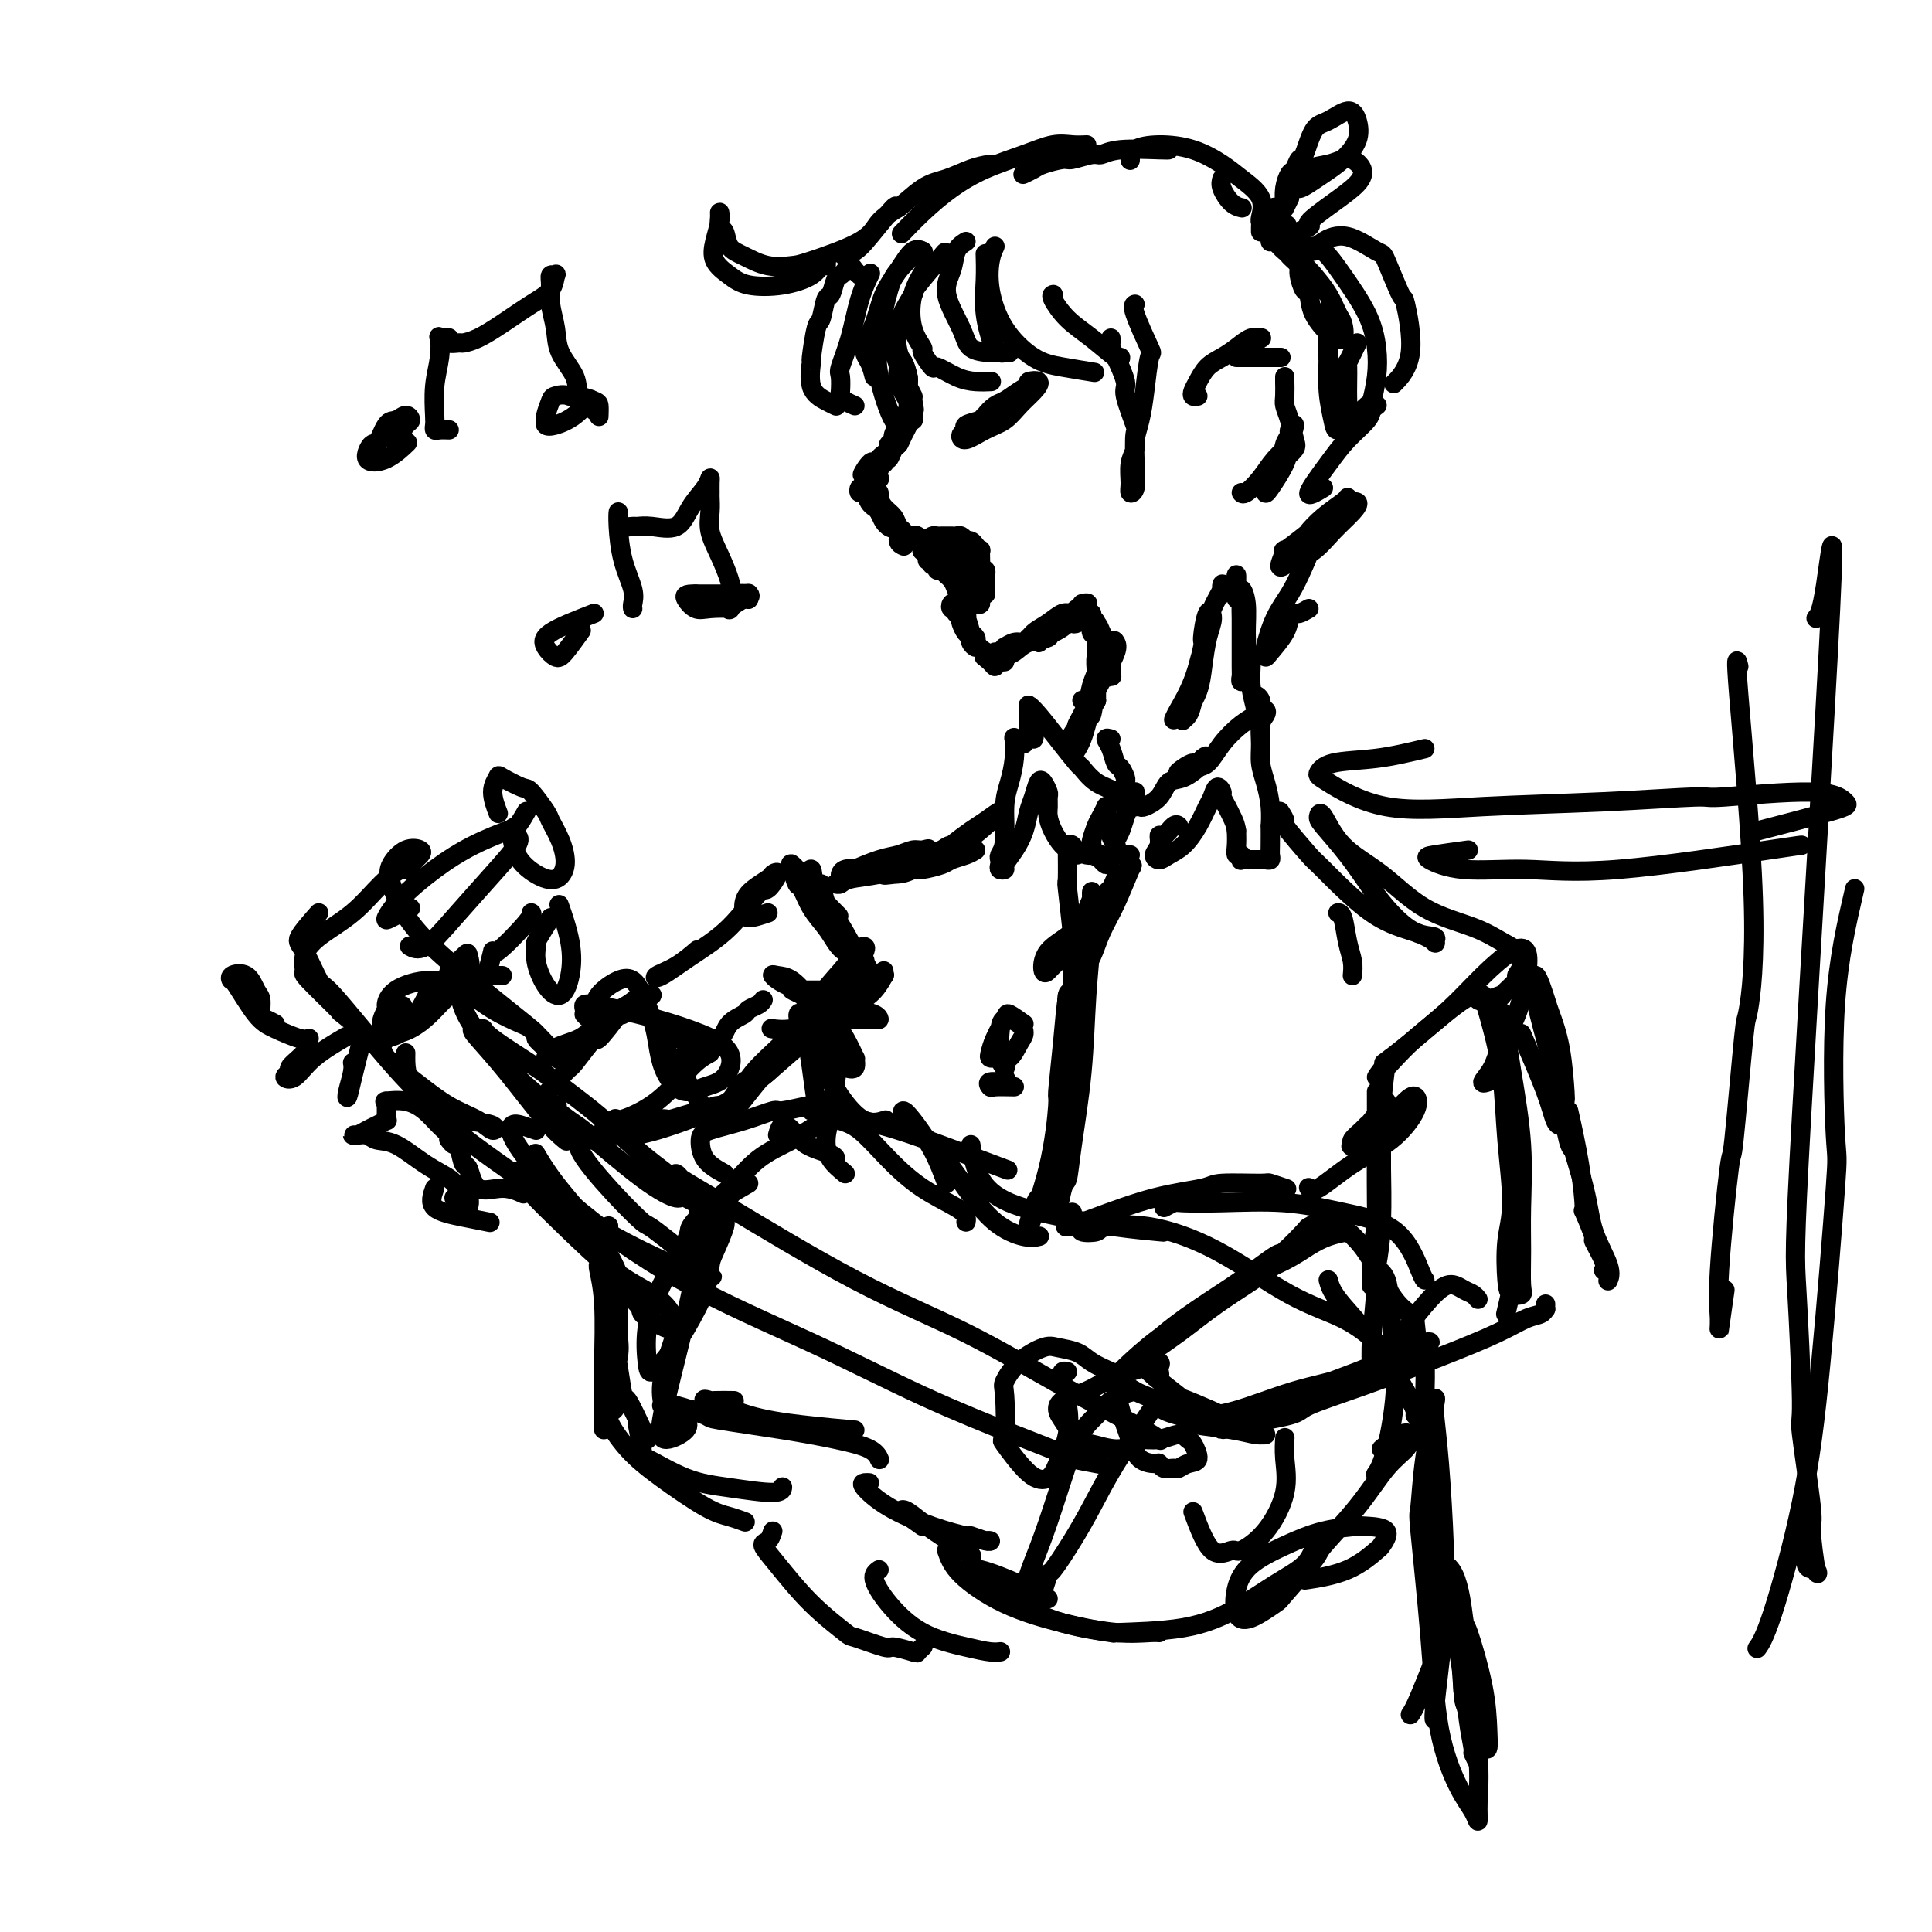 <svg viewBox='0 0 400 400' version='1.1' xmlns='http://www.w3.org/2000/svg' xmlns:xlink='http://www.w3.org/1999/xlink'><g fill='none' stroke='rgb(0,0,0)' stroke-width='4' stroke-linecap='round' stroke-linejoin='round'><path d='M185,70c-0.512,-0.025 -1.023,-0.049 -1,0c0.023,0.049 0.581,0.173 1,1c0.419,0.827 0.701,2.357 1,3c0.299,0.643 0.616,0.398 1,1c0.384,0.602 0.836,2.050 1,3c0.164,0.950 0.041,1.401 0,2c-0.041,0.599 -0.001,1.346 0,2c0.001,0.654 -0.037,1.217 0,1c0.037,-0.217 0.149,-1.213 0,-2c-0.149,-0.787 -0.561,-1.366 -1,-2c-0.439,-0.634 -0.907,-1.325 -1,-2c-0.093,-0.675 0.188,-1.335 0,-2c-0.188,-0.665 -0.845,-1.336 -1,-2c-0.155,-0.664 0.191,-1.323 0,-2c-0.191,-0.677 -0.920,-1.373 -1,-1c-0.080,0.373 0.490,1.816 1,3c0.510,1.184 0.960,2.110 1,3c0.040,0.890 -0.329,1.746 0,3c0.329,1.254 1.356,2.908 2,4c0.644,1.092 0.905,1.621 1,2c0.095,0.379 0.026,0.607 0,1c-0.026,0.393 -0.007,0.952 0,1c0.007,0.048 0.002,-0.415 0,-1c-0.002,-0.585 -0.001,-1.293 0,-2'/><path d='M189,84c0.603,1.970 0.109,-0.104 0,-1c-0.109,-0.896 0.167,-0.615 0,-1c-0.167,-0.385 -0.777,-1.436 -1,-2c-0.223,-0.564 -0.060,-0.640 0,-1c0.060,-0.360 0.017,-1.004 0,-1c-0.017,0.004 -0.007,0.657 0,1c0.007,0.343 0.012,0.375 0,1c-0.012,0.625 -0.041,1.842 0,3c0.041,1.158 0.151,2.257 0,3c-0.151,0.743 -0.562,1.129 -1,2c-0.438,0.871 -0.903,2.228 -1,3c-0.097,0.772 0.174,0.961 0,1c-0.174,0.039 -0.794,-0.070 -1,0c-0.206,0.070 0.001,0.321 0,0c-0.001,-0.321 -0.212,-1.214 0,-2c0.212,-0.786 0.845,-1.466 1,-2c0.155,-0.534 -0.169,-0.924 0,-1c0.169,-0.076 0.832,0.160 1,0c0.168,-0.160 -0.159,-0.717 0,-1c0.159,-0.283 0.802,-0.292 1,0c0.198,0.292 -0.051,0.887 0,1c0.051,0.113 0.403,-0.255 0,0c-0.403,0.255 -1.561,1.132 -2,2c-0.439,0.868 -0.161,1.726 0,2c0.161,0.274 0.203,-0.037 0,0c-0.203,0.037 -0.652,0.422 -1,1c-0.348,0.578 -0.594,1.348 -1,2c-0.406,0.652 -0.973,1.186 -1,1c-0.027,-0.186 0.487,-1.093 1,-2'/><path d='M184,93c-0.441,1.879 0.457,0.075 1,-1c0.543,-1.075 0.731,-1.421 1,-2c0.269,-0.579 0.619,-1.392 1,-2c0.381,-0.608 0.793,-1.013 1,-1c0.207,0.013 0.210,0.442 0,1c-0.210,0.558 -0.633,1.245 -1,2c-0.367,0.755 -0.677,1.579 -1,2c-0.323,0.421 -0.660,0.441 -1,1c-0.340,0.559 -0.684,1.658 -1,2c-0.316,0.342 -0.602,-0.073 -1,0c-0.398,0.073 -0.906,0.633 -1,1c-0.094,0.367 0.226,0.540 0,1c-0.226,0.460 -0.999,1.206 -1,1c-0.001,-0.206 0.769,-1.365 1,-2c0.231,-0.635 -0.077,-0.746 0,-1c0.077,-0.254 0.539,-0.651 1,-1c0.461,-0.349 0.919,-0.649 1,-1c0.081,-0.351 -0.216,-0.751 0,-1c0.216,-0.249 0.945,-0.346 1,0c0.055,0.346 -0.564,1.135 -1,2c-0.436,0.865 -0.690,1.804 -1,2c-0.310,0.196 -0.675,-0.353 -1,0c-0.325,0.353 -0.609,1.608 -1,2c-0.391,0.392 -0.888,-0.081 -1,0c-0.112,0.081 0.162,0.714 0,1c-0.162,0.286 -0.761,0.225 -1,0c-0.239,-0.225 -0.120,-0.612 0,-1'/><path d='M179,98c-1.210,1.232 0.264,-1.186 1,-2c0.736,-0.814 0.733,-0.022 1,0c0.267,0.022 0.803,-0.725 1,-1c0.197,-0.275 0.056,-0.079 0,0c-0.056,0.079 -0.028,0.039 0,0'/><path d='M182,97c0.000,0.000 0.100,0.100 0.1,0.1'/><path d='M182,99c0.000,0.000 0.100,0.100 0.1,0.1'/><path d='M186,89c-0.026,0.326 -0.052,0.652 0,1c0.052,0.348 0.183,0.717 0,1c-0.183,0.283 -0.680,0.481 -1,1c-0.320,0.519 -0.463,1.358 -1,2c-0.537,0.642 -1.468,1.086 -2,2c-0.532,0.914 -0.663,2.296 -1,3c-0.337,0.704 -0.878,0.729 -1,1c-0.122,0.271 0.177,0.786 0,1c-0.177,0.214 -0.829,0.126 -1,0c-0.171,-0.126 0.139,-0.290 0,0c-0.139,0.290 -0.728,1.033 -1,1c-0.272,-0.033 -0.228,-0.844 0,-1c0.228,-0.156 0.638,0.343 1,1c0.362,0.657 0.675,1.472 1,2c0.325,0.528 0.662,0.769 1,1c0.338,0.231 0.678,0.454 1,1c0.322,0.546 0.625,1.416 1,2c0.375,0.584 0.821,0.881 1,1c0.179,0.119 0.089,0.059 0,0'/><path d='M180,102c-0.082,-0.397 -0.164,-0.794 0,-1c0.164,-0.206 0.572,-0.221 1,0c0.428,0.221 0.874,0.679 1,1c0.126,0.321 -0.067,0.505 0,1c0.067,0.495 0.395,1.299 1,2c0.605,0.701 1.487,1.298 2,2c0.513,0.702 0.657,1.509 1,2c0.343,0.491 0.887,0.664 1,1c0.113,0.336 -0.204,0.833 0,1c0.204,0.167 0.929,0.003 1,0c0.071,-0.003 -0.511,0.154 -1,0c-0.489,-0.154 -0.886,-0.619 -1,-1c-0.114,-0.381 0.056,-0.677 0,-1c-0.056,-0.323 -0.337,-0.673 -1,-1c-0.663,-0.327 -1.707,-0.631 -2,-1c-0.293,-0.369 0.164,-0.805 0,-1c-0.164,-0.195 -0.949,-0.151 -1,0c-0.051,0.151 0.631,0.408 1,1c0.369,0.592 0.425,1.518 1,2c0.575,0.482 1.670,0.521 2,1c0.330,0.479 -0.103,1.398 0,2c0.103,0.602 0.744,0.886 1,1c0.256,0.114 0.128,0.057 0,0'/><path d='M192,116c-0.030,-0.311 -0.060,-0.622 0,-1c0.060,-0.378 0.209,-0.823 0,-1c-0.209,-0.177 -0.778,-0.085 -1,0c-0.222,0.085 -0.099,0.163 0,0c0.099,-0.163 0.173,-0.566 0,-1c-0.173,-0.434 -0.594,-0.898 -1,-1c-0.406,-0.102 -0.797,0.157 -1,0c-0.203,-0.157 -0.219,-0.732 0,-1c0.219,-0.268 0.674,-0.230 1,0c0.326,0.230 0.522,0.653 1,1c0.478,0.347 1.238,0.618 2,1c0.762,0.382 1.528,0.876 2,1c0.472,0.124 0.651,-0.120 1,0c0.349,0.120 0.868,0.606 1,1c0.132,0.394 -0.122,0.698 0,1c0.122,0.302 0.621,0.602 1,1c0.379,0.398 0.637,0.894 1,1c0.363,0.106 0.829,-0.179 1,0c0.171,0.179 0.046,0.821 0,1c-0.046,0.179 -0.012,-0.106 0,0c0.012,0.106 0.004,0.602 0,1c-0.004,0.398 -0.002,0.699 0,1'/><path d='M200,121c1.700,1.708 0.452,0.979 0,1c-0.452,0.021 -0.106,0.794 0,1c0.106,0.206 -0.027,-0.155 0,0c0.027,0.155 0.214,0.825 0,1c-0.214,0.175 -0.829,-0.145 -1,0c-0.171,0.145 0.102,0.756 0,1c-0.102,0.244 -0.578,0.122 -1,0c-0.422,-0.122 -0.790,-0.243 -1,0c-0.210,0.243 -0.263,0.850 0,1c0.263,0.150 0.841,-0.156 1,0c0.159,0.156 -0.102,0.774 0,1c0.102,0.226 0.566,0.061 1,0c0.434,-0.061 0.838,-0.017 1,0c0.162,0.017 0.081,0.009 0,0'/><path d='M191,113c-0.034,0.033 -0.069,0.065 0,0c0.069,-0.065 0.241,-0.228 1,0c0.759,0.228 2.106,0.847 3,1c0.894,0.153 1.335,-0.162 2,0c0.665,0.162 1.555,0.800 2,1c0.445,0.200 0.444,-0.037 1,0c0.556,0.037 1.669,0.349 2,1c0.331,0.651 -0.122,1.643 0,2c0.122,0.357 0.817,0.081 1,0c0.183,-0.081 -0.147,0.034 0,0c0.147,-0.034 0.771,-0.216 1,0c0.229,0.216 0.061,0.831 0,1c-0.061,0.169 -0.016,-0.109 0,0c0.016,0.109 0.004,0.603 0,1c-0.004,0.397 -0.000,0.695 0,1c0.000,0.305 -0.003,0.617 0,1c0.003,0.383 0.012,0.839 0,1c-0.012,0.161 -0.044,0.028 0,0c0.044,-0.028 0.166,0.049 0,0c-0.166,-0.049 -0.618,-0.224 -1,0c-0.382,0.224 -0.695,0.845 -1,1c-0.305,0.155 -0.604,-0.157 -1,0c-0.396,0.157 -0.890,0.784 -1,1c-0.110,0.216 0.163,0.020 0,0c-0.163,-0.020 -0.761,0.137 -1,0c-0.239,-0.137 -0.120,-0.569 0,-1'/><path d='M199,124c-0.834,0.688 -0.419,-0.593 0,-1c0.419,-0.407 0.841,0.059 1,0c0.159,-0.059 0.054,-0.643 0,-1c-0.054,-0.357 -0.056,-0.488 0,-1c0.056,-0.512 0.170,-1.405 0,-2c-0.170,-0.595 -0.624,-0.891 -1,-1c-0.376,-0.109 -0.674,-0.029 -1,0c-0.326,0.029 -0.680,0.009 -1,0c-0.320,-0.009 -0.607,-0.006 -1,0c-0.393,0.006 -0.894,0.017 -1,0c-0.106,-0.017 0.181,-0.060 0,0c-0.181,0.060 -0.830,0.225 -1,0c-0.170,-0.225 0.138,-0.839 0,-1c-0.138,-0.161 -0.724,0.131 -1,0c-0.276,-0.131 -0.243,-0.684 0,-1c0.243,-0.316 0.694,-0.396 1,0c0.306,0.396 0.465,1.269 1,2c0.535,0.731 1.447,1.322 2,2c0.553,0.678 0.748,1.444 1,2c0.252,0.556 0.562,0.902 1,1c0.438,0.098 1.004,-0.053 1,0c-0.004,0.053 -0.579,0.310 -1,0c-0.421,-0.310 -0.687,-1.185 -1,-2c-0.313,-0.815 -0.671,-1.569 -1,-2c-0.329,-0.431 -0.627,-0.539 -1,-1c-0.373,-0.461 -0.821,-1.275 -1,-2c-0.179,-0.725 -0.090,-1.363 0,-2'/><path d='M195,114c-0.650,-1.206 -0.275,0.279 0,1c0.275,0.721 0.450,0.678 1,1c0.550,0.322 1.474,1.008 2,2c0.526,0.992 0.652,2.290 1,3c0.348,0.710 0.916,0.831 1,1c0.084,0.169 -0.318,0.385 0,1c0.318,0.615 1.355,1.627 2,2c0.645,0.373 0.899,0.107 1,0c0.101,-0.107 0.051,-0.053 0,0'/><path d='M200,127c0.085,-0.039 0.170,-0.078 0,0c-0.170,0.078 -0.595,0.273 -1,0c-0.405,-0.273 -0.789,-1.013 -1,-1c-0.211,0.013 -0.250,0.781 0,1c0.250,0.219 0.789,-0.110 1,0c0.211,0.110 0.094,0.659 0,1c-0.094,0.341 -0.165,0.474 0,1c0.165,0.526 0.566,1.444 1,2c0.434,0.556 0.902,0.749 1,1c0.098,0.251 -0.174,0.561 0,1c0.174,0.439 0.794,1.008 1,1c0.206,-0.008 -0.001,-0.594 0,-1c0.001,-0.406 0.210,-0.632 0,-1c-0.210,-0.368 -0.840,-0.876 -1,-1c-0.160,-0.124 0.149,0.138 0,0c-0.149,-0.138 -0.755,-0.677 -1,-1c-0.245,-0.323 -0.129,-0.431 0,-1c0.129,-0.569 0.272,-1.600 0,-2c-0.272,-0.400 -0.960,-0.169 -1,0c-0.040,0.169 0.566,0.276 1,1c0.434,0.724 0.695,2.064 1,3c0.305,0.936 0.652,1.468 1,2'/><path d='M202,133c0.774,1.331 1.709,1.659 2,2c0.291,0.341 -0.063,0.694 0,1c0.063,0.306 0.542,0.565 1,1c0.458,0.435 0.893,1.045 1,1c0.107,-0.045 -0.115,-0.744 0,-1c0.115,-0.256 0.567,-0.069 1,0c0.433,0.069 0.847,0.018 1,0c0.153,-0.018 0.044,-0.005 0,0c-0.044,0.005 -0.022,0.003 0,0'/><path d='M204,135c-0.019,0.422 -0.038,0.843 0,1c0.038,0.157 0.133,0.049 0,0c-0.133,-0.049 -0.493,-0.040 0,0c0.493,0.040 1.841,0.112 3,0c1.159,-0.112 2.130,-0.408 3,-1c0.870,-0.592 1.639,-1.480 3,-2c1.361,-0.520 3.314,-0.673 4,-1c0.686,-0.327 0.105,-0.830 0,-1c-0.105,-0.170 0.268,-0.008 0,0c-0.268,0.008 -1.176,-0.137 -2,0c-0.824,0.137 -1.565,0.558 -2,1c-0.435,0.442 -0.564,0.907 -1,1c-0.436,0.093 -1.180,-0.185 -2,0c-0.820,0.185 -1.715,0.834 -2,1c-0.285,0.166 0.039,-0.151 0,0c-0.039,0.151 -0.440,0.769 -1,1c-0.560,0.231 -1.279,0.074 -1,0c0.279,-0.074 1.554,-0.064 2,0c0.446,0.064 0.062,0.184 0,0c-0.062,-0.184 0.200,-0.670 1,-1c0.800,-0.330 2.140,-0.504 3,-1c0.860,-0.496 1.242,-1.312 2,-2c0.758,-0.688 1.894,-1.246 3,-2c1.106,-0.754 2.182,-1.703 3,-2c0.818,-0.297 1.376,0.058 2,0c0.624,-0.058 1.312,-0.529 2,-1'/><path d='M224,126c2.539,-1.606 0.387,-1.122 0,-1c-0.387,0.122 0.990,-0.118 1,0c0.010,0.118 -1.349,0.593 -2,1c-0.651,0.407 -0.596,0.744 -1,1c-0.404,0.256 -1.268,0.430 -2,1c-0.732,0.570 -1.331,1.536 -2,2c-0.669,0.464 -1.408,0.427 -2,1c-0.592,0.573 -1.038,1.756 -1,2c0.038,0.244 0.558,-0.450 1,-1c0.442,-0.550 0.805,-0.957 1,-1c0.195,-0.043 0.221,0.279 1,0c0.779,-0.279 2.311,-1.157 3,-2c0.689,-0.843 0.535,-1.651 1,-2c0.465,-0.349 1.550,-0.240 2,0c0.450,0.240 0.264,0.610 0,1c-0.264,0.390 -0.605,0.798 -1,1c-0.395,0.202 -0.845,0.196 -1,0c-0.155,-0.196 -0.015,-0.583 0,-1c0.015,-0.417 -0.093,-0.865 0,-1c0.093,-0.135 0.388,0.042 1,0c0.612,-0.042 1.540,-0.304 2,0c0.460,0.304 0.453,1.174 1,2c0.547,0.826 1.647,1.607 2,2c0.353,0.393 -0.042,0.398 0,1c0.042,0.602 0.521,1.801 1,3'/><path d='M229,135c0.558,1.300 -0.046,0.548 0,1c0.046,0.452 0.741,2.106 1,3c0.259,0.894 0.080,1.029 0,1c-0.080,-0.029 -0.063,-0.221 0,-1c0.063,-0.779 0.171,-2.145 0,-3c-0.171,-0.855 -0.620,-1.200 -1,-2c-0.380,-0.800 -0.690,-2.055 -1,-3c-0.310,-0.945 -0.620,-1.581 -1,-2c-0.380,-0.419 -0.831,-0.620 -1,-1c-0.169,-0.380 -0.057,-0.940 0,-1c0.057,-0.060 0.058,0.378 0,1c-0.058,0.622 -0.174,1.428 0,2c0.174,0.572 0.639,0.910 1,2c0.361,1.090 0.620,2.934 1,4c0.380,1.066 0.883,1.355 1,2c0.117,0.645 -0.151,1.645 0,2c0.151,0.355 0.721,0.066 1,0c0.279,-0.066 0.268,0.091 0,0c-0.268,-0.091 -0.794,-0.429 -1,-1c-0.206,-0.571 -0.093,-1.375 0,-2c0.093,-0.625 0.165,-1.072 0,-2c-0.165,-0.928 -0.566,-2.338 -1,-3c-0.434,-0.662 -0.902,-0.577 -1,-1c-0.098,-0.423 0.174,-1.355 0,-2c-0.174,-0.645 -0.792,-1.004 -1,-1c-0.208,0.004 -0.004,0.372 0,1c0.004,0.628 -0.191,1.515 0,2c0.191,0.485 0.769,0.567 1,1c0.231,0.433 0.116,1.216 0,2'/><path d='M227,134c-0.000,0.898 -0.000,0.642 0,1c0.000,0.358 0.000,1.330 0,1c-0.000,-0.330 -0.000,-1.962 0,-3c0.000,-1.038 0.000,-1.483 0,-2c-0.000,-0.517 -0.000,-1.108 0,-1c0.000,0.108 0.000,0.914 0,2c-0.000,1.086 -0.000,2.451 0,4c0.000,1.549 0.000,3.281 0,4c-0.000,0.719 -0.000,0.424 0,1c0.000,0.576 0.000,2.024 0,3c-0.000,0.976 -0.001,1.479 0,1c0.001,-0.479 0.004,-1.941 0,-3c-0.004,-1.059 -0.015,-1.714 0,-2c0.015,-0.286 0.057,-0.203 0,-1c-0.057,-0.797 -0.212,-2.476 0,-3c0.212,-0.524 0.789,0.105 1,0c0.211,-0.105 0.054,-0.945 0,-1c-0.054,-0.055 -0.004,0.675 0,1c0.004,0.325 -0.037,0.245 0,1c0.037,0.755 0.151,2.346 0,3c-0.151,0.654 -0.566,0.371 -1,1c-0.434,0.629 -0.887,2.168 -1,3c-0.113,0.832 0.113,0.955 0,1c-0.113,0.045 -0.566,0.012 -1,0c-0.434,-0.012 -0.847,-0.003 -1,0c-0.153,0.003 -0.044,0.001 0,0c0.044,-0.001 0.022,-0.000 0,0'/><path d='M231,135c0.087,-0.385 0.175,-0.770 0,-1c-0.175,-0.230 -0.612,-0.306 -1,0c-0.388,0.306 -0.725,0.993 -1,2c-0.275,1.007 -0.487,2.334 -1,4c-0.513,1.666 -1.325,3.670 -2,6c-0.675,2.330 -1.211,4.987 -2,7c-0.789,2.013 -1.830,3.381 -2,3c-0.170,-0.381 0.531,-2.510 1,-3c0.469,-0.490 0.706,0.660 1,0c0.294,-0.660 0.647,-3.129 1,-4c0.353,-0.871 0.708,-0.145 1,-1c0.292,-0.855 0.521,-3.290 1,-5c0.479,-1.710 1.209,-2.696 2,-4c0.791,-1.304 1.645,-2.926 2,-4c0.355,-1.074 0.213,-1.601 0,-2c-0.213,-0.399 -0.496,-0.670 -1,0c-0.504,0.670 -1.230,2.283 -2,4c-0.770,1.717 -1.583,3.540 -2,5c-0.417,1.460 -0.439,2.558 -1,4c-0.561,1.442 -1.660,3.229 -2,4c-0.340,0.771 0.080,0.526 0,1c-0.080,0.474 -0.660,1.667 -1,2c-0.340,0.333 -0.441,-0.194 0,-1c0.441,-0.806 1.424,-1.890 2,-3c0.576,-1.110 0.747,-2.245 1,-3c0.253,-0.755 0.589,-1.131 1,-2c0.411,-0.869 0.896,-2.231 1,-3c0.104,-0.769 -0.172,-0.946 0,-1c0.172,-0.054 0.792,0.016 1,0c0.208,-0.016 0.004,-0.118 0,0c-0.004,0.118 0.191,0.455 0,1c-0.191,0.545 -0.769,1.299 -1,2c-0.231,0.701 -0.116,1.351 0,2'/><path d='M227,145c-0.222,0.844 -0.778,0.956 -1,1c-0.222,0.044 -0.111,0.022 0,0'/><path d='M230,153c-0.512,-0.140 -1.023,-0.279 -1,0c0.023,0.279 0.581,0.977 1,2c0.419,1.023 0.701,2.371 1,3c0.299,0.629 0.616,0.539 1,1c0.384,0.461 0.836,1.473 1,2c0.164,0.527 0.040,0.570 0,1c-0.040,0.430 0.003,1.247 0,2c-0.003,0.753 -0.051,1.441 0,2c0.051,0.559 0.203,0.990 0,1c-0.203,0.010 -0.759,-0.400 -1,-1c-0.241,-0.600 -0.167,-1.391 -1,-2c-0.833,-0.609 -2.572,-1.038 -4,-2c-1.428,-0.962 -2.544,-2.458 -3,-3c-0.456,-0.542 -0.252,-0.129 -1,-1c-0.748,-0.871 -2.449,-3.024 -4,-5c-1.551,-1.976 -2.952,-3.774 -4,-5c-1.048,-1.226 -1.745,-1.881 -2,-2c-0.255,-0.119 -0.069,0.297 0,1c0.069,0.703 0.022,1.694 0,2c-0.022,0.306 -0.020,-0.072 0,0c0.020,0.072 0.058,0.594 0,1c-0.058,0.406 -0.212,0.697 0,1c0.212,0.303 0.789,0.617 1,1c0.211,0.383 0.057,0.834 0,1c-0.057,0.166 -0.016,0.047 0,0c0.016,-0.047 0.008,-0.024 0,0'/><path d='M212,154c-0.311,-0.446 -0.622,-0.892 -1,-1c-0.378,-0.108 -0.823,0.124 -1,0c-0.177,-0.124 -0.085,-0.602 0,0c0.085,0.602 0.163,2.283 0,4c-0.163,1.717 -0.565,3.468 -1,5c-0.435,1.532 -0.901,2.844 -1,5c-0.099,2.156 0.168,5.156 0,7c-0.168,1.844 -0.773,2.533 -1,3c-0.227,0.467 -0.076,0.712 0,1c0.076,0.288 0.079,0.619 0,1c-0.079,0.381 -0.239,0.812 0,1c0.239,0.188 0.876,0.132 1,0c0.124,-0.132 -0.265,-0.341 0,-1c0.265,-0.659 1.184,-1.767 2,-3c0.816,-1.233 1.528,-2.591 2,-4c0.472,-1.409 0.705,-2.868 1,-4c0.295,-1.132 0.653,-1.937 1,-3c0.347,-1.063 0.681,-2.384 1,-3c0.319,-0.616 0.621,-0.528 1,0c0.379,0.528 0.836,1.495 1,2c0.164,0.505 0.036,0.549 0,1c-0.036,0.451 0.019,1.311 0,2c-0.019,0.689 -0.114,1.208 0,2c0.114,0.792 0.435,1.858 1,3c0.565,1.142 1.373,2.361 2,3c0.627,0.639 1.073,0.698 2,1c0.927,0.302 2.335,0.849 3,1c0.665,0.151 0.585,-0.093 1,0c0.415,0.093 1.324,0.522 2,1c0.676,0.478 1.119,1.004 1,1c-0.119,-0.004 -0.801,-0.540 -1,-1c-0.199,-0.460 0.086,-0.846 0,-1c-0.086,-0.154 -0.543,-0.077 -1,0'/><path d='M227,177c0.857,0.145 -0.499,-0.493 -1,-1c-0.501,-0.507 -0.146,-0.884 0,-1c0.146,-0.116 0.082,0.028 0,0c-0.082,-0.028 -0.181,-0.227 0,-1c0.181,-0.773 0.641,-2.120 1,-3c0.359,-0.880 0.617,-1.292 1,-2c0.383,-0.708 0.891,-1.713 1,-2c0.109,-0.287 -0.181,0.144 0,1c0.181,0.856 0.832,2.136 1,3c0.168,0.864 -0.148,1.313 0,2c0.148,0.687 0.761,1.614 1,2c0.239,0.386 0.105,0.231 0,0c-0.105,-0.231 -0.182,-0.537 0,-1c0.182,-0.463 0.623,-1.082 1,-2c0.377,-0.918 0.689,-2.134 1,-3c0.311,-0.866 0.619,-1.381 1,-2c0.381,-0.619 0.834,-1.343 1,-2c0.166,-0.657 0.043,-1.248 0,-1c-0.043,0.248 -0.008,1.334 0,2c0.008,0.666 -0.011,0.912 0,1c0.011,0.088 0.051,0.019 0,0c-0.051,-0.019 -0.194,0.012 0,0c0.194,-0.012 0.726,-0.068 1,0c0.274,0.068 0.291,0.260 1,0c0.709,-0.260 2.112,-0.973 3,-2c0.888,-1.027 1.262,-2.370 2,-3c0.738,-0.630 1.841,-0.547 3,-1c1.159,-0.453 2.372,-1.441 3,-2c0.628,-0.559 0.669,-0.689 1,-1c0.331,-0.311 0.952,-0.803 1,-1c0.048,-0.197 -0.476,-0.098 -1,0'/><path d='M249,157c1.665,-1.310 -0.172,0.416 -1,1c-0.828,0.584 -0.647,0.026 -1,0c-0.353,-0.026 -1.239,0.479 -2,1c-0.761,0.521 -1.397,1.058 -1,1c0.397,-0.058 1.826,-0.712 3,-1c1.174,-0.288 2.093,-0.210 3,-1c0.907,-0.790 1.802,-2.447 3,-4c1.198,-1.553 2.700,-3.002 4,-4c1.300,-0.998 2.397,-1.545 3,-2c0.603,-0.455 0.712,-0.818 1,-1c0.288,-0.182 0.756,-0.184 1,0c0.244,0.184 0.264,0.554 0,1c-0.264,0.446 -0.813,0.967 -1,2c-0.187,1.033 -0.012,2.576 0,4c0.012,1.424 -0.141,2.728 0,4c0.141,1.272 0.574,2.512 1,4c0.426,1.488 0.846,3.225 1,5c0.154,1.775 0.042,3.590 0,4c-0.042,0.410 -0.015,-0.584 0,0c0.015,0.584 0.016,2.745 0,4c-0.016,1.255 -0.050,1.604 0,2c0.050,0.396 0.182,0.838 0,1c-0.182,0.162 -0.679,0.043 -1,0c-0.321,-0.043 -0.464,-0.010 -1,0c-0.536,0.010 -1.463,-0.001 -2,0c-0.537,0.001 -0.684,0.016 -1,0c-0.316,-0.016 -0.803,-0.062 -1,0c-0.197,0.062 -0.105,0.232 0,0c0.105,-0.232 0.224,-0.866 0,-1c-0.224,-0.134 -0.791,0.233 -1,0c-0.209,-0.233 -0.060,-1.067 0,-2c0.060,-0.933 0.030,-1.967 0,-3'/><path d='M256,172c-0.183,-1.361 -0.640,-2.265 -1,-3c-0.360,-0.735 -0.621,-1.301 -1,-2c-0.379,-0.699 -0.874,-1.532 -1,-2c-0.126,-0.468 0.119,-0.573 0,-1c-0.119,-0.427 -0.601,-1.177 -1,-1c-0.399,0.177 -0.715,1.279 -1,2c-0.285,0.721 -0.538,1.059 -1,2c-0.462,0.941 -1.134,2.484 -2,4c-0.866,1.516 -1.927,3.003 -3,4c-1.073,0.997 -2.159,1.503 -3,2c-0.841,0.497 -1.439,0.987 -2,1c-0.561,0.013 -1.086,-0.449 -1,-1c0.086,-0.551 0.783,-1.191 1,-2c0.217,-0.809 -0.047,-1.786 0,-2c0.047,-0.214 0.404,0.334 1,0c0.596,-0.334 1.430,-1.552 2,-2c0.570,-0.448 0.877,-0.128 1,0c0.123,0.128 0.061,0.064 0,0'/><path d='M202,176c-0.537,0.332 -1.075,0.663 -2,1c-0.925,0.337 -2.238,0.678 -3,1c-0.762,0.322 -0.974,0.624 -2,1c-1.026,0.376 -2.865,0.828 -4,1c-1.135,0.172 -1.564,0.066 -2,0c-0.436,-0.066 -0.878,-0.090 -1,0c-0.122,0.090 0.076,0.296 1,0c0.924,-0.296 2.573,-1.094 4,-2c1.427,-0.906 2.633,-1.919 4,-3c1.367,-1.081 2.894,-2.231 4,-3c1.106,-0.769 1.792,-1.159 3,-2c1.208,-0.841 2.938,-2.134 3,-2c0.062,0.134 -1.544,1.696 -3,3c-1.456,1.304 -2.763,2.349 -4,3c-1.237,0.651 -2.405,0.908 -3,1c-0.595,0.092 -0.617,0.018 -2,1c-1.383,0.982 -4.125,3.020 -6,4c-1.875,0.980 -2.881,0.904 -4,1c-1.119,0.096 -2.352,0.366 -2,0c0.352,-0.366 2.287,-1.368 3,-2c0.713,-0.632 0.204,-0.895 0,-1c-0.204,-0.105 -0.102,-0.053 0,0'/><path d='M192,113c-0.091,-0.309 -0.183,-0.619 0,-1c0.183,-0.381 0.640,-0.834 1,-1c0.360,-0.166 0.621,-0.045 1,0c0.379,0.045 0.875,0.012 1,0c0.125,-0.012 -0.122,-0.004 0,0c0.122,0.004 0.611,0.005 1,0c0.389,-0.005 0.678,-0.015 1,0c0.322,0.015 0.678,0.056 1,0c0.322,-0.056 0.611,-0.209 1,0c0.389,0.209 0.879,0.778 1,1c0.121,0.222 -0.125,0.096 0,0c0.125,-0.096 0.622,-0.163 1,0c0.378,0.163 0.637,0.554 1,1c0.363,0.446 0.829,0.947 1,1c0.171,0.053 0.046,-0.341 0,0c-0.046,0.341 -0.012,1.415 0,2c0.012,0.585 0.003,0.679 0,1c-0.003,0.321 -0.001,0.870 0,1c0.001,0.130 0.000,-0.157 0,0c-0.000,0.157 -0.000,0.759 0,1c0.000,0.241 0.000,0.120 0,0'/><path d='M195,176c-0.942,0.334 -1.884,0.667 -3,1c-1.116,0.333 -2.404,0.665 -4,1c-1.596,0.335 -3.498,0.675 -5,1c-1.502,0.325 -2.604,0.637 -4,1c-1.396,0.363 -3.086,0.779 -4,1c-0.914,0.221 -1.052,0.249 -1,0c0.052,-0.249 0.296,-0.773 1,-1c0.704,-0.227 1.869,-0.156 2,0c0.131,0.156 -0.772,0.396 0,0c0.772,-0.396 3.220,-1.429 5,-2c1.780,-0.571 2.892,-0.679 4,-1c1.108,-0.321 2.210,-0.853 3,-1c0.790,-0.147 1.266,0.093 2,0c0.734,-0.093 1.725,-0.519 1,0c-0.725,0.519 -3.165,1.981 -5,3c-1.835,1.019 -3.066,1.593 -5,2c-1.934,0.407 -4.570,0.645 -6,1c-1.430,0.355 -1.654,0.826 -2,1c-0.346,0.174 -0.813,0.050 -1,0c-0.187,-0.050 -0.093,-0.025 0,0'/><path d='M170,183c0.241,1.199 0.483,2.398 1,4c0.517,1.602 1.310,3.608 2,5c0.690,1.392 1.279,2.172 2,3c0.721,0.828 1.575,1.706 2,2c0.425,0.294 0.420,0.005 0,0c-0.420,-0.005 -1.254,0.275 -2,0c-0.746,-0.275 -1.404,-1.104 -2,-2c-0.596,-0.896 -1.130,-1.857 -2,-3c-0.870,-1.143 -2.078,-2.466 -3,-4c-0.922,-1.534 -1.559,-3.278 -2,-4c-0.441,-0.722 -0.686,-0.421 -1,-1c-0.314,-0.579 -0.698,-2.039 -1,-3c-0.302,-0.961 -0.520,-1.424 0,-1c0.520,0.424 1.780,1.735 3,4c1.220,2.265 2.400,5.483 4,8c1.600,2.517 3.621,4.333 5,6c1.379,1.667 2.115,3.183 3,4c0.885,0.817 1.920,0.933 2,1c0.080,0.067 -0.795,0.085 -1,0c-0.205,-0.085 0.260,-0.272 0,-1c-0.260,-0.728 -1.245,-1.998 -2,-3c-0.755,-1.002 -1.279,-1.738 -2,-3c-0.721,-1.262 -1.639,-3.052 -3,-5c-1.361,-1.948 -3.166,-4.055 -4,-6c-0.834,-1.945 -0.698,-3.727 -1,-4c-0.302,-0.273 -1.043,0.965 0,3c1.043,2.035 3.869,4.867 5,6c1.131,1.133 0.565,0.566 0,0'/><path d='M66,189c-1.718,1.954 -3.436,3.908 -4,5c-0.564,1.092 0.027,1.321 1,3c0.973,1.679 2.327,4.807 3,6c0.673,1.193 0.664,0.452 3,3c2.336,2.548 7.016,8.387 11,13c3.984,4.613 7.271,8.001 10,10c2.729,1.999 4.900,2.609 7,3c2.100,0.391 4.129,0.564 5,1c0.871,0.436 0.582,1.137 0,1c-0.582,-0.137 -1.459,-1.110 -3,-2c-1.541,-0.890 -3.746,-1.698 -6,-3c-2.254,-1.302 -4.556,-3.100 -7,-5c-2.444,-1.900 -5.030,-3.903 -6,-5c-0.970,-1.097 -0.322,-1.286 -2,-3c-1.678,-1.714 -5.681,-4.951 -7,-6c-1.319,-1.049 0.044,0.089 -1,-1c-1.044,-1.089 -4.497,-4.407 -6,-6c-1.503,-1.593 -1.057,-1.462 -1,-2c0.057,-0.538 -0.275,-1.746 0,-3c0.275,-1.254 1.158,-2.555 3,-4c1.842,-1.445 4.644,-3.035 7,-5c2.356,-1.965 4.267,-4.305 6,-6c1.733,-1.695 3.290,-2.744 4,-3c0.710,-0.256 0.574,0.283 1,0c0.426,-0.283 1.414,-1.387 2,-2c0.586,-0.613 0.771,-0.733 1,-1c0.229,-0.267 0.501,-0.679 0,-1c-0.501,-0.321 -1.774,-0.551 -3,0c-1.226,0.551 -2.406,1.882 -3,3c-0.594,1.118 -0.603,2.023 0,4c0.603,1.977 1.816,5.025 4,8c2.184,2.975 5.338,5.876 9,9c3.662,3.124 7.832,6.473 11,9c3.168,2.527 5.334,4.234 6,5c0.666,0.766 -0.167,0.591 0,1c0.167,0.409 1.333,1.403 2,2c0.667,0.597 0.833,0.799 1,1'/><path d='M114,218c4.198,3.645 0.195,-0.741 -2,-3c-2.195,-2.259 -2.580,-2.390 -4,-3c-1.420,-0.610 -3.873,-1.697 -6,-3c-2.127,-1.303 -3.928,-2.821 -6,-4c-2.072,-1.179 -4.417,-2.020 -7,-2c-2.583,0.020 -5.406,0.899 -7,2c-1.594,1.101 -1.960,2.423 -2,3c-0.040,0.577 0.246,0.409 0,1c-0.246,0.591 -1.025,1.940 -1,3c0.025,1.060 0.855,1.832 2,2c1.145,0.168 2.604,-0.267 4,-1c1.396,-0.733 2.727,-1.765 4,-3c1.273,-1.235 2.486,-2.673 4,-4c1.514,-1.327 3.327,-2.542 4,-4c0.673,-1.458 0.204,-3.160 0,-4c-0.204,-0.840 -0.143,-0.819 -1,0c-0.857,0.819 -2.633,2.437 -3,3c-0.367,0.563 0.676,0.072 0,1c-0.676,0.928 -3.070,3.274 -4,4c-0.930,0.726 -0.396,-0.167 -1,1c-0.604,1.167 -2.347,4.396 -4,6c-1.653,1.604 -3.216,1.585 -4,2c-0.784,0.415 -0.788,1.266 0,0c0.788,-1.266 2.368,-4.647 3,-6c0.632,-1.353 0.316,-0.676 0,0'/><path d='M85,188c-1.530,0.764 -3.060,1.527 -4,2c-0.940,0.473 -1.292,0.655 -1,0c0.292,-0.655 1.226,-2.148 3,-4c1.774,-1.852 4.387,-4.063 7,-6c2.613,-1.937 5.225,-3.602 8,-5c2.775,-1.398 5.712,-2.531 7,-3c1.288,-0.469 0.926,-0.273 1,0c0.074,0.273 0.582,0.624 1,1c0.418,0.376 0.746,0.776 0,2c-0.746,1.224 -2.564,3.270 -5,6c-2.436,2.730 -5.488,6.144 -8,9c-2.512,2.856 -4.484,5.153 -6,6c-1.516,0.847 -2.576,0.242 -3,0c-0.424,-0.242 -0.212,-0.121 0,0'/><path d='M64,217c-0.608,0.643 -1.215,1.285 -2,2c-0.785,0.715 -1.746,1.501 -2,2c-0.254,0.499 0.199,0.711 0,1c-0.199,0.289 -1.051,0.655 -1,1c0.051,0.345 1.003,0.670 2,0c0.997,-0.670 2.038,-2.334 4,-4c1.962,-1.666 4.846,-3.333 6,-4c1.154,-0.667 0.577,-0.333 0,0'/><path d='M104,202c-0.741,0.005 -1.483,0.011 -2,0c-0.517,-0.011 -0.811,-0.038 -1,0c-0.189,0.038 -0.275,0.140 0,-1c0.275,-1.140 0.911,-3.521 1,-4c0.089,-0.479 -0.368,0.944 1,0c1.368,-0.944 4.561,-4.254 6,-6c1.439,-1.746 1.126,-1.927 1,-2c-0.126,-0.073 -0.063,-0.036 0,0'/><path d='M109,168c-0.727,1.277 -1.454,2.554 -2,3c-0.546,0.446 -0.913,0.060 -1,1c-0.087,0.940 0.104,3.207 1,5c0.896,1.793 2.496,3.111 4,4c1.504,0.889 2.914,1.349 4,1c1.086,-0.349 1.850,-1.505 2,-3c0.150,-1.495 -0.314,-3.327 -1,-5c-0.686,-1.673 -1.596,-3.187 -2,-4c-0.404,-0.813 -0.303,-0.924 -1,-2c-0.697,-1.076 -2.191,-3.118 -3,-4c-0.809,-0.882 -0.931,-0.603 -2,-1c-1.069,-0.397 -3.085,-1.468 -4,-2c-0.915,-0.532 -0.730,-0.524 -1,0c-0.270,0.524 -0.996,1.564 -1,3c-0.004,1.436 0.713,3.267 1,4c0.287,0.733 0.143,0.366 0,0'/><path d='M114,190c-1.279,2.056 -2.558,4.113 -3,5c-0.442,0.887 -0.049,0.606 0,1c0.049,0.394 -0.248,1.463 0,3c0.248,1.537 1.040,3.542 2,5c0.960,1.458 2.089,2.369 3,2c0.911,-0.369 1.605,-2.016 2,-4c0.395,-1.984 0.491,-4.303 0,-7c-0.491,-2.697 -1.569,-5.770 -2,-7c-0.431,-1.230 -0.216,-0.615 0,0'/><path d='M57,212c-0.727,-0.391 -1.453,-0.781 -2,-1c-0.547,-0.219 -0.914,-0.266 -1,-1c-0.086,-0.734 0.110,-2.154 0,-3c-0.110,-0.846 -0.526,-1.118 -1,-2c-0.474,-0.882 -1.004,-2.374 -2,-3c-0.996,-0.626 -2.456,-0.387 -3,0c-0.544,0.387 -0.171,0.920 0,1c0.171,0.080 0.141,-0.294 1,1c0.859,1.294 2.609,4.256 4,6c1.391,1.744 2.424,2.272 4,3c1.576,0.728 3.693,1.658 5,2c1.307,0.342 1.802,0.098 2,0c0.198,-0.098 0.099,-0.049 0,0'/><path d='M75,215c-0.740,2.926 -1.480,5.852 -2,8c-0.520,2.148 -0.819,3.518 -1,4c-0.181,0.482 -0.244,0.078 0,-1c0.244,-1.078 0.797,-2.829 1,-4c0.203,-1.171 0.058,-1.763 0,-2c-0.058,-0.237 -0.029,-0.118 0,0'/><path d='M95,203c0.034,2.288 0.068,4.576 2,8c1.932,3.424 5.761,7.983 10,12c4.239,4.017 8.886,7.490 11,9c2.114,1.510 1.694,1.056 4,3c2.306,1.944 7.338,6.287 11,9c3.662,2.713 5.953,3.797 7,4c1.047,0.203 0.851,-0.473 2,0c1.149,0.473 3.642,2.095 4,2c0.358,-0.095 -1.420,-1.908 -4,-4c-2.580,-2.092 -5.964,-4.462 -9,-7c-3.036,-2.538 -5.726,-5.244 -9,-8c-3.274,-2.756 -7.133,-5.562 -9,-7c-1.867,-1.438 -1.740,-1.507 -4,-3c-2.260,-1.493 -6.905,-4.411 -9,-6c-2.095,-1.589 -1.639,-1.850 -2,-2c-0.361,-0.150 -1.539,-0.191 -2,0c-0.461,0.191 -0.204,0.612 1,2c1.204,1.388 3.354,3.743 6,7c2.646,3.257 5.789,7.415 8,10c2.211,2.585 3.489,3.596 4,4c0.511,0.404 0.256,0.202 0,0'/><path d='M84,218c-0.048,2.465 -0.096,4.931 2,8c2.096,3.069 6.335,6.742 12,11c5.665,4.258 12.756,9.100 19,13c6.244,3.900 11.643,6.858 16,9c4.357,2.142 7.674,3.469 9,4c1.326,0.531 0.663,0.265 0,0'/><path d='M150,243c-1.561,-0.864 -3.122,-1.728 -4,-3c-0.878,-1.272 -1.073,-2.953 -1,-4c0.073,-1.047 0.416,-1.461 2,-2c1.584,-0.539 4.410,-1.202 7,-2c2.590,-0.798 4.943,-1.730 6,-2c1.057,-0.270 0.819,0.124 2,0c1.181,-0.124 3.780,-0.765 5,-1c1.220,-0.235 1.059,-0.063 1,0c-0.059,0.063 -0.017,0.018 0,0c0.017,-0.018 0.008,-0.009 0,0'/><path d='M151,248c-2.534,1.302 -5.068,2.603 -6,3c-0.932,0.397 -0.263,-0.111 1,-1c1.263,-0.889 3.120,-2.158 5,-4c1.880,-1.842 3.782,-4.257 6,-6c2.218,-1.743 4.751,-2.816 7,-4c2.249,-1.184 4.214,-2.481 5,-3c0.786,-0.519 0.393,-0.259 0,0'/><path d='M155,245c-2.924,1.694 -5.849,3.388 -8,5c-2.151,1.612 -3.529,3.142 -4,4c-0.471,0.858 -0.034,1.045 -1,3c-0.966,1.955 -3.337,5.680 -5,9c-1.663,3.320 -2.620,6.237 -3,9c-0.380,2.763 -0.182,5.374 0,7c0.182,1.626 0.350,2.269 1,2c0.650,-0.269 1.784,-1.448 3,-3c1.216,-1.552 2.516,-3.477 4,-6c1.484,-2.523 3.153,-5.643 4,-8c0.847,-2.357 0.871,-3.949 1,-5c0.129,-1.051 0.362,-1.561 1,-3c0.638,-1.439 1.682,-3.808 2,-5c0.318,-1.192 -0.091,-1.208 0,-2c0.091,-0.792 0.682,-2.361 0,-2c-0.682,0.361 -2.638,2.652 -4,6c-1.362,3.348 -2.129,7.753 -3,12c-0.871,4.247 -1.845,8.336 -3,13c-1.155,4.664 -2.492,9.905 -3,13c-0.508,3.095 -0.188,4.046 1,4c1.188,-0.046 3.243,-1.089 4,-2c0.757,-0.911 0.216,-1.689 0,-2c-0.216,-0.311 -0.108,-0.156 0,0'/><path d='M141,273c-1.116,3.159 -2.232,6.317 -3,9c-0.768,2.683 -1.186,4.890 -1,7c0.186,2.110 0.978,4.122 2,5c1.022,0.878 2.275,0.621 3,0c0.725,-0.621 0.921,-1.606 1,-2c0.079,-0.394 0.039,-0.197 0,0'/><path d='M161,235c0.249,-0.882 0.497,-1.763 1,-2c0.503,-0.237 1.259,0.171 2,1c0.741,0.829 1.467,2.078 3,3c1.533,0.922 3.874,1.518 5,2c1.126,0.482 1.036,0.852 1,1c-0.036,0.148 -0.018,0.074 0,0'/><path d='M170,230c-1.257,-0.056 -2.515,-0.113 -2,0c0.515,0.113 2.801,0.395 6,1c3.199,0.605 7.311,1.533 12,3c4.689,1.467 9.955,3.472 14,5c4.045,1.528 6.870,2.579 8,3c1.130,0.421 0.565,0.210 0,0'/><path d='M111,245c-1.103,-0.764 -2.206,-1.527 -3,-2c-0.794,-0.473 -1.280,-0.654 -1,0c0.280,0.654 1.326,2.145 3,4c1.674,1.855 3.978,4.074 7,7c3.022,2.926 6.763,6.558 10,9c3.237,2.442 5.970,3.695 8,5c2.030,1.305 3.357,2.661 4,4c0.643,1.339 0.601,2.659 0,3c-0.601,0.341 -1.762,-0.298 -3,-1c-1.238,-0.702 -2.554,-1.468 -3,-2c-0.446,-0.532 -0.023,-0.832 -1,-2c-0.977,-1.168 -3.356,-3.205 -4,-4c-0.644,-0.795 0.446,-0.350 0,-2c-0.446,-1.650 -2.427,-5.397 -5,-9c-2.573,-3.603 -5.737,-7.062 -8,-10c-2.263,-2.938 -3.626,-5.355 -4,-6c-0.374,-0.645 0.239,0.482 1,2c0.761,1.518 1.668,3.428 4,6c2.332,2.572 6.089,5.808 8,7c1.911,1.192 1.974,0.341 2,0c0.026,-0.341 0.013,-0.170 0,0'/><path d='M123,236c-1.882,0.009 -3.764,0.017 -3,2c0.764,1.983 4.173,5.939 7,9c2.827,3.061 5.072,5.226 6,6c0.928,0.774 0.537,0.156 3,2c2.463,1.844 7.778,6.150 10,8c2.222,1.850 1.349,1.243 1,1c-0.349,-0.243 -0.175,-0.121 0,0'/><path d='M124,262c-0.113,-0.063 -0.226,-0.127 0,1c0.226,1.127 0.793,3.444 1,7c0.207,3.556 0.056,8.350 0,12c-0.056,3.650 -0.015,6.155 0,7c0.015,0.845 0.006,0.029 0,1c-0.006,0.971 -0.008,3.730 0,5c0.008,1.270 0.026,1.053 0,1c-0.026,-0.053 -0.097,0.059 0,-1c0.097,-1.059 0.362,-3.290 1,-6c0.638,-2.710 1.648,-5.900 2,-8c0.352,-2.100 0.045,-3.110 0,-5c-0.045,-1.890 0.174,-4.659 0,-6c-0.174,-1.341 -0.739,-1.255 -1,0c-0.261,1.255 -0.217,3.677 0,6c0.217,2.323 0.608,4.545 1,7c0.392,2.455 0.785,5.141 1,6c0.215,0.859 0.254,-0.110 1,1c0.746,1.110 2.201,4.299 3,6c0.799,1.701 0.943,1.915 1,2c0.057,0.085 0.029,0.043 0,0'/><path d='M128,290c-0.228,0.764 -0.456,1.528 -1,2c-0.544,0.472 -1.405,0.651 -1,2c0.405,1.349 2.078,3.868 4,6c1.922,2.132 4.095,3.878 7,6c2.905,2.122 6.541,4.620 9,6c2.459,1.380 3.739,1.641 5,2c1.261,0.359 2.503,0.817 3,1c0.497,0.183 0.248,0.092 0,0'/><path d='M132,295c0.497,2.531 0.995,5.061 1,6c0.005,0.939 -0.482,0.286 1,1c1.482,0.714 4.933,2.793 8,4c3.067,1.207 5.750,1.540 9,2c3.250,0.460 7.067,1.047 9,1c1.933,-0.047 1.981,-0.728 2,-1c0.019,-0.272 0.010,-0.136 0,0'/><path d='M139,291c-0.946,-0.015 -1.892,-0.030 -2,0c-0.108,0.030 0.624,0.105 1,0c0.376,-0.105 0.398,-0.390 2,0c1.602,0.390 4.786,1.455 6,2c1.214,0.545 0.459,0.570 3,1c2.541,0.430 8.380,1.264 13,2c4.620,0.736 8.022,1.372 11,2c2.978,0.628 5.533,1.246 7,2c1.467,0.754 1.848,1.644 2,2c0.152,0.356 0.076,0.178 0,0'/><path d='M152,290c-1.481,-0.021 -2.961,-0.041 -4,0c-1.039,0.041 -1.636,0.144 -2,0c-0.364,-0.144 -0.495,-0.536 1,0c1.495,0.536 4.617,1.999 8,3c3.383,1.001 7.026,1.539 11,2c3.974,0.461 8.278,0.846 10,1c1.722,0.154 0.861,0.077 0,0'/><path d='M175,243c-1.135,-0.935 -2.269,-1.869 -3,-3c-0.731,-1.131 -1.058,-2.457 -1,-4c0.058,-1.543 0.501,-3.302 1,-4c0.499,-0.698 1.054,-0.335 2,0c0.946,0.335 2.282,0.643 4,2c1.718,1.357 3.819,3.765 6,6c2.181,2.235 4.441,4.298 7,6c2.559,1.702 5.418,3.045 7,4c1.582,0.955 1.888,1.524 2,2c0.112,0.476 0.030,0.859 0,1c-0.030,0.141 -0.009,0.040 0,0c0.009,-0.040 0.004,-0.020 0,0'/><path d='M196,245c-0.873,-2.347 -1.747,-4.693 -3,-7c-1.253,-2.307 -2.886,-4.574 -4,-6c-1.114,-1.426 -1.711,-2.013 -2,-2c-0.289,0.013 -0.272,0.624 1,2c1.272,1.376 3.798,3.518 6,6c2.202,2.482 4.079,5.306 6,8c1.921,2.694 3.886,5.258 6,7c2.114,1.742 4.377,2.661 6,3c1.623,0.339 2.607,0.097 3,0c0.393,-0.097 0.197,-0.048 0,0'/><path d='M201,237c0.429,2.469 0.859,4.938 2,7c1.141,2.062 2.994,3.715 6,5c3.006,1.285 7.167,2.200 11,3c3.833,0.800 7.340,1.485 11,2c3.660,0.515 7.474,0.862 9,1c1.526,0.138 0.763,0.069 0,0'/><path d='M222,251c-0.317,0.700 -0.635,1.400 -1,2c-0.365,0.600 -0.778,1.099 0,1c0.778,-0.099 2.745,-0.797 6,-2c3.255,-1.203 7.797,-2.912 12,-4c4.203,-1.088 8.065,-1.556 10,-2c1.935,-0.444 1.941,-0.865 4,-1c2.059,-0.135 6.170,0.015 8,0c1.830,-0.015 1.377,-0.196 2,0c0.623,0.196 2.321,0.770 3,1c0.679,0.230 0.340,0.115 0,0'/><path d='M241,250c0.776,-0.419 1.553,-0.839 2,-1c0.447,-0.161 0.566,-0.064 2,0c1.434,0.064 4.184,0.094 8,0c3.816,-0.094 8.697,-0.312 13,0c4.303,0.312 8.029,1.156 12,2c3.971,0.844 8.188,1.690 11,4c2.812,2.310 4.219,6.083 5,8c0.781,1.917 0.938,1.976 1,2c0.062,0.024 0.031,0.012 0,0'/><path d='M273,251c0.204,0.014 0.408,0.028 2,1c1.592,0.972 4.573,2.900 7,6c2.427,3.100 4.300,7.370 6,10c1.700,2.630 3.226,3.620 4,4c0.774,0.380 0.796,0.151 1,2c0.204,1.849 0.591,5.777 1,7c0.409,1.223 0.842,-0.260 1,1c0.158,1.260 0.043,5.262 0,7c-0.043,1.738 -0.012,1.211 0,1c0.012,-0.211 0.006,-0.105 0,0'/><path d='M284,262c1.197,0.653 2.394,1.307 3,3c0.606,1.693 0.621,4.426 1,8c0.379,3.574 1.122,7.989 1,13c-0.122,5.011 -1.110,10.618 -2,14c-0.890,3.382 -1.683,4.538 -2,5c-0.317,0.462 -0.159,0.231 0,0'/><path d='M180,307c-0.329,-0.020 -0.658,-0.040 -1,0c-0.342,0.040 -0.697,0.139 0,1c0.697,0.861 2.445,2.483 5,4c2.555,1.517 5.915,2.928 9,4c3.085,1.072 5.895,1.804 7,2c1.105,0.196 0.506,-0.144 1,0c0.494,0.144 2.081,0.770 3,1c0.919,0.230 1.171,0.062 1,0c-0.171,-0.062 -0.763,-0.018 -1,0c-0.237,0.018 -0.118,0.009 0,0'/><path d='M191,316c-1.725,-1.205 -3.450,-2.410 -4,-3c-0.550,-0.590 0.074,-0.564 1,0c0.926,0.564 2.156,1.667 4,3c1.844,1.333 4.304,2.897 6,4c1.696,1.103 2.627,1.744 3,2c0.373,0.256 0.186,0.128 0,0'/><path d='M160,317c-0.260,0.801 -0.521,1.602 -1,2c-0.479,0.398 -1.178,0.392 -1,1c0.178,0.608 1.232,1.831 3,4c1.768,2.169 4.249,5.284 7,8c2.751,2.716 5.771,5.032 7,6c1.229,0.968 0.668,0.586 2,1c1.332,0.414 4.557,1.624 6,2c1.443,0.376 1.105,-0.082 2,0c0.895,0.082 3.023,0.702 4,1c0.977,0.298 0.801,0.272 1,0c0.199,-0.272 0.771,-0.792 1,-1c0.229,-0.208 0.114,-0.104 0,0'/><path d='M182,325c-0.613,0.439 -1.227,0.878 -1,2c0.227,1.122 1.294,2.928 3,5c1.706,2.072 4.051,4.412 7,6c2.949,1.588 6.502,2.426 9,3c2.498,0.574 3.942,0.885 5,1c1.058,0.115 1.731,0.033 2,0c0.269,-0.033 0.135,-0.016 0,0'/><path d='M196,321c0.538,1.539 1.075,3.078 3,5c1.925,1.922 5.237,4.228 9,6c3.763,1.772 7.975,3.011 12,4c4.025,0.989 7.862,1.729 11,2c3.138,0.271 5.576,0.073 7,0c1.424,-0.073 1.836,-0.021 2,0c0.164,0.021 0.082,0.010 0,0'/><path d='M217,331c-1.727,-0.928 -3.454,-1.856 -6,-3c-2.546,-1.144 -5.913,-2.504 -8,-3c-2.087,-0.496 -2.896,-0.129 -3,0c-0.104,0.129 0.497,0.021 2,1c1.503,0.979 3.906,3.046 7,5c3.094,1.954 6.877,3.795 11,5c4.123,1.205 8.586,1.775 10,2c1.414,0.225 -0.221,0.105 2,0c2.221,-0.105 8.297,-0.193 13,-1c4.703,-0.807 8.035,-2.332 11,-4c2.965,-1.668 5.565,-3.480 8,-5c2.435,-1.520 4.704,-2.748 6,-4c1.296,-1.252 1.618,-2.529 2,-3c0.382,-0.471 0.823,-0.134 1,0c0.177,0.134 0.088,0.067 0,0'/><path d='M286,300c1.466,-1.249 2.932,-2.497 4,-3c1.068,-0.503 1.738,-0.260 2,0c0.262,0.260 0.115,0.536 0,1c-0.115,0.464 -0.197,1.116 -1,2c-0.803,0.884 -2.328,1.999 -4,4c-1.672,2.001 -3.491,4.887 -6,8c-2.509,3.113 -5.707,6.453 -7,8c-1.293,1.547 -0.679,1.301 -2,3c-1.321,1.699 -4.576,5.344 -6,7c-1.424,1.656 -1.017,1.322 -2,2c-0.983,0.678 -3.357,2.369 -5,3c-1.643,0.631 -2.554,0.201 -3,-1c-0.446,-1.201 -0.427,-3.173 0,-5c0.427,-1.827 1.263,-3.509 3,-5c1.737,-1.491 4.377,-2.791 7,-4c2.623,-1.209 5.231,-2.327 8,-3c2.769,-0.673 5.698,-0.902 7,-1c1.302,-0.098 0.975,-0.066 2,0c1.025,0.066 3.401,0.165 4,1c0.599,0.835 -0.580,2.406 -1,3c-0.420,0.594 -0.082,0.211 -1,1c-0.918,0.789 -3.093,2.751 -6,4c-2.907,1.249 -6.545,1.785 -8,2c-1.455,0.215 -0.728,0.107 0,0'/><path d='M228,254c-1.067,-0.107 -2.133,-0.214 -3,0c-0.867,0.214 -1.534,0.748 -1,1c0.534,0.252 2.270,0.223 3,0c0.730,-0.223 0.454,-0.641 2,-1c1.546,-0.359 4.914,-0.659 9,0c4.086,0.659 8.892,2.278 14,5c5.108,2.722 10.520,6.548 15,9c4.480,2.452 8.027,3.530 11,5c2.973,1.470 5.371,3.332 7,5c1.629,1.668 2.489,3.140 3,4c0.511,0.860 0.673,1.107 0,1c-0.673,-0.107 -2.181,-0.567 -3,-1c-0.819,-0.433 -0.948,-0.838 -1,-1c-0.052,-0.162 -0.026,-0.081 0,0'/><path d='M275,265c0.297,1.078 0.595,2.156 2,4c1.405,1.844 3.918,4.456 6,7c2.082,2.544 3.735,5.022 5,7c1.265,1.978 2.143,3.458 3,5c0.857,1.542 1.692,3.146 2,4c0.308,0.854 0.088,0.958 0,1c-0.088,0.042 -0.044,0.021 0,0'/><path d='M159,189c-1.577,0.524 -3.154,1.048 -4,1c-0.846,-0.048 -0.960,-0.667 -1,-1c-0.040,-0.333 -0.005,-0.380 0,-1c0.005,-0.620 -0.019,-1.815 1,-3c1.019,-1.185 3.083,-2.362 4,-3c0.917,-0.638 0.689,-0.738 1,-1c0.311,-0.262 1.163,-0.686 1,0c-0.163,0.686 -1.339,2.482 -2,3c-0.661,0.518 -0.807,-0.242 -2,1c-1.193,1.242 -3.433,4.486 -6,7c-2.567,2.514 -5.461,4.298 -8,6c-2.539,1.702 -4.722,3.321 -6,4c-1.278,0.679 -1.652,0.419 -1,0c0.652,-0.419 2.329,-0.997 4,-2c1.671,-1.003 3.334,-2.429 4,-3c0.666,-0.571 0.333,-0.285 0,0'/><path d='M94,248c0.341,0.306 0.682,0.612 1,1c0.318,0.388 0.615,0.858 1,1c0.385,0.142 0.860,-0.044 1,0c0.140,0.044 -0.053,0.320 0,0c0.053,-0.320 0.353,-1.235 0,-2c-0.353,-0.765 -1.358,-1.381 -2,-2c-0.642,-0.619 -0.920,-1.241 -2,-2c-1.080,-0.759 -2.961,-1.653 -5,-3c-2.039,-1.347 -4.235,-3.146 -6,-4c-1.765,-0.854 -3.098,-0.764 -4,-1c-0.902,-0.236 -1.374,-0.798 -2,-1c-0.626,-0.202 -1.406,-0.043 -2,0c-0.594,0.043 -1.003,-0.031 -1,0c0.003,0.031 0.417,0.167 1,0c0.583,-0.167 1.333,-0.635 2,-1c0.667,-0.365 1.251,-0.626 2,-1c0.749,-0.374 1.665,-0.860 2,-1c0.335,-0.140 0.090,0.068 0,0c-0.090,-0.068 -0.023,-0.411 0,-1c0.023,-0.589 0.003,-1.426 0,-2c-0.003,-0.574 0.011,-0.887 0,-1c-0.011,-0.113 -0.046,-0.025 0,0c0.046,0.025 0.175,-0.013 0,0c-0.175,0.013 -0.652,0.076 0,0c0.652,-0.076 2.435,-0.293 4,0c1.565,0.293 2.913,1.094 4,2c1.087,0.906 1.913,1.917 3,3c1.087,1.083 2.436,2.239 3,3c0.564,0.761 0.344,1.128 0,1c-0.344,-0.128 -0.813,-0.751 -1,-1c-0.187,-0.249 -0.094,-0.125 0,0'/><path d='M95,237c0.338,1.701 0.676,3.402 1,4c0.324,0.598 0.634,0.094 1,1c0.366,0.906 0.789,3.222 2,4c1.211,0.778 3.211,0.017 5,0c1.789,-0.017 3.368,0.709 4,1c0.632,0.291 0.316,0.145 0,0'/><path d='M90,246c-0.530,1.494 -1.060,2.988 0,4c1.060,1.012 3.708,1.542 6,2c2.292,0.458 4.226,0.845 5,1c0.774,0.155 0.387,0.077 0,0'/><path d='M178,202c-0.416,-0.061 -0.831,-0.121 -1,0c-0.169,0.121 -0.090,0.425 0,1c0.090,0.575 0.193,1.422 0,2c-0.193,0.578 -0.682,0.887 -1,1c-0.318,0.113 -0.466,0.030 -1,0c-0.534,-0.030 -1.456,-0.008 -2,0c-0.544,0.008 -0.711,0.002 -1,0c-0.289,-0.002 -0.701,-0.000 -1,0c-0.299,0.000 -0.485,-0.002 -1,0c-0.515,0.002 -1.360,0.008 -2,0c-0.640,-0.008 -1.075,-0.029 -1,0c0.075,0.029 0.661,0.108 2,0c1.339,-0.108 3.430,-0.403 5,-1c1.570,-0.597 2.618,-1.497 4,-2c1.382,-0.503 3.098,-0.609 4,-1c0.902,-0.391 0.991,-1.066 1,-1c0.009,0.066 -0.063,0.875 0,1c0.063,0.125 0.261,-0.432 0,0c-0.261,0.432 -0.981,1.853 -2,3c-1.019,1.147 -2.337,2.020 -4,3c-1.663,0.980 -3.673,2.067 -6,3c-2.327,0.933 -4.973,1.713 -7,2c-2.027,0.287 -3.436,0.082 -4,0c-0.564,-0.082 -0.282,-0.041 0,0'/><path d='M158,207c-0.205,0.330 -0.409,0.659 -1,1c-0.591,0.341 -1.568,0.692 -2,1c-0.432,0.308 -0.319,0.573 -1,1c-0.681,0.427 -2.155,1.015 -3,2c-0.845,0.985 -1.062,2.367 -2,3c-0.938,0.633 -2.599,0.517 -4,1c-1.401,0.483 -2.543,1.567 -3,2c-0.457,0.433 -0.228,0.217 0,0'/><path d='M125,212c-0.226,0.081 -0.453,0.163 -1,0c-0.547,-0.163 -1.416,-0.569 -2,-1c-0.584,-0.431 -0.884,-0.887 -1,-1c-0.116,-0.113 -0.046,0.116 0,0c0.046,-0.116 0.070,-0.576 0,-1c-0.070,-0.424 -0.233,-0.813 0,-1c0.233,-0.187 0.862,-0.173 2,0c1.138,0.173 2.784,0.505 5,1c2.216,0.495 5.003,1.154 8,2c2.997,0.846 6.206,1.878 9,3c2.794,1.122 5.174,2.335 6,4c0.826,1.665 0.099,3.784 -1,5c-1.099,1.216 -2.571,1.529 -4,2c-1.429,0.471 -2.816,1.100 -4,1c-1.184,-0.100 -2.166,-0.929 -3,-2c-0.834,-1.071 -1.521,-2.385 -2,-4c-0.479,-1.615 -0.749,-3.531 -1,-5c-0.251,-1.469 -0.484,-2.490 -1,-4c-0.516,-1.510 -1.315,-3.508 -2,-5c-0.685,-1.492 -1.255,-2.478 -2,-3c-0.745,-0.522 -1.664,-0.581 -3,0c-1.336,0.581 -3.087,1.803 -4,3c-0.913,1.197 -0.987,2.371 -1,3c-0.013,0.629 0.033,0.713 0,1c-0.033,0.287 -0.147,0.777 0,1c0.147,0.223 0.556,0.179 1,0c0.444,-0.179 0.924,-0.491 2,-1c1.076,-0.509 2.747,-1.214 4,-2c1.253,-0.786 2.088,-1.654 3,-2c0.912,-0.346 1.899,-0.170 2,0c0.101,0.170 -0.686,0.334 -2,1c-1.314,0.666 -3.157,1.833 -5,3'/><path d='M128,210c-1.534,1.670 -2.868,3.844 -5,5c-2.132,1.156 -5.061,1.295 -7,2c-1.939,0.705 -2.888,1.975 -3,2c-0.112,0.025 0.612,-1.195 2,-2c1.388,-0.805 3.439,-1.195 5,-2c1.561,-0.805 2.633,-2.025 4,-3c1.367,-0.975 3.031,-1.705 4,-2c0.969,-0.295 1.244,-0.154 1,0c-0.244,0.154 -1.008,0.322 -1,0c0.008,-0.322 0.788,-1.135 0,0c-0.788,1.135 -3.143,4.219 -4,5c-0.857,0.781 -0.215,-0.742 -1,0c-0.785,0.742 -2.998,3.750 -4,5c-1.002,1.250 -0.793,0.741 -2,2c-1.207,1.259 -3.829,4.286 -5,6c-1.171,1.714 -0.892,2.115 0,2c0.892,-0.115 2.398,-0.747 3,-1c0.602,-0.253 0.301,-0.126 0,0'/><path d='M147,218c-1.116,0.596 -2.233,1.193 -4,3c-1.767,1.807 -4.185,4.825 -7,7c-2.815,2.175 -6.027,3.509 -8,4c-1.973,0.491 -2.707,0.140 -3,0c-0.293,-0.140 -0.147,-0.070 0,0'/><path d='M162,216c0.000,-0.417 0.000,-0.833 0,-1c0.000,-0.167 0.000,-0.083 0,0'/><path d='M179,197c-0.053,0.128 -0.106,0.257 0,0c0.106,-0.257 0.370,-0.898 0,-1c-0.370,-0.102 -1.375,0.337 -2,1c-0.625,0.663 -0.871,1.552 -2,3c-1.129,1.448 -3.143,3.457 -5,6c-1.857,2.543 -3.558,5.621 -6,9c-2.442,3.379 -5.626,7.060 -8,10c-2.374,2.940 -3.937,5.139 -5,6c-1.063,0.861 -1.625,0.385 -2,0c-0.375,-0.385 -0.562,-0.680 0,-1c0.562,-0.320 1.873,-0.666 3,-2c1.127,-1.334 2.069,-3.656 4,-6c1.931,-2.344 4.852,-4.710 7,-7c2.148,-2.290 3.522,-4.505 6,-7c2.478,-2.495 6.058,-5.271 8,-7c1.942,-1.729 2.245,-2.411 2,-2c-0.245,0.411 -1.037,1.914 -2,4c-0.963,2.086 -2.097,4.753 -4,7c-1.903,2.247 -4.577,4.073 -7,6c-2.423,1.927 -4.597,3.953 -7,6c-2.403,2.047 -5.035,4.114 -6,5c-0.965,0.886 -0.264,0.591 -1,1c-0.736,0.409 -2.910,1.520 -4,2c-1.090,0.480 -1.095,0.328 -1,0c0.095,-0.328 0.291,-0.831 1,-1c0.709,-0.169 1.932,-0.004 3,-1c1.068,-0.996 1.982,-3.154 3,-4c1.018,-0.846 2.139,-0.381 3,-1c0.861,-0.619 1.463,-2.320 2,-3c0.537,-0.680 1.011,-0.337 1,0c-0.011,0.337 -0.505,0.669 -1,1'/><path d='M159,221c1.881,-1.282 1.085,0.013 0,1c-1.085,0.987 -2.458,1.668 -3,2c-0.542,0.332 -0.252,0.316 -1,1c-0.748,0.684 -2.534,2.067 -4,3c-1.466,0.933 -2.611,1.416 -4,2c-1.389,0.584 -3.023,1.270 -5,2c-1.977,0.730 -4.298,1.505 -6,2c-1.702,0.495 -2.786,0.709 -4,1c-1.214,0.291 -2.559,0.660 -2,0c0.559,-0.660 3.021,-2.347 5,-3c1.979,-0.653 3.477,-0.271 4,0c0.523,0.271 0.073,0.430 1,0c0.927,-0.430 3.230,-1.448 5,-2c1.770,-0.552 3.006,-0.639 4,-1c0.994,-0.361 1.744,-0.998 2,-1c0.256,-0.002 0.016,0.629 -1,1c-1.016,0.371 -2.808,0.482 -5,1c-2.192,0.518 -4.786,1.445 -7,2c-2.214,0.555 -4.050,0.740 -5,1c-0.950,0.260 -1.014,0.594 -2,1c-0.986,0.406 -2.894,0.882 -4,1c-1.106,0.118 -1.410,-0.123 -2,0c-0.590,0.123 -1.467,0.610 -1,0c0.467,-0.610 2.276,-2.317 3,-3c0.724,-0.683 0.362,-0.341 0,0'/><path d='M142,215c-1.599,-0.001 -3.198,-0.003 -4,0c-0.802,0.003 -0.806,0.009 -1,0c-0.194,-0.009 -0.578,-0.033 0,1c0.578,1.033 2.117,3.124 4,6c1.883,2.876 4.109,6.536 5,8c0.891,1.464 0.445,0.732 0,0'/><path d='M280,202c0.091,-0.959 0.182,-1.917 0,-3c-0.182,-1.083 -0.636,-2.290 -1,-4c-0.364,-1.710 -0.636,-3.922 -1,-5c-0.364,-1.078 -0.818,-1.022 -1,-1c-0.182,0.022 -0.091,0.011 0,0'/><path d='M265,168c0.567,0.907 1.134,1.815 1,2c-0.134,0.185 -0.970,-0.351 0,1c0.970,1.351 3.746,4.590 5,6c1.254,1.410 0.987,0.992 3,3c2.013,2.008 6.308,6.444 10,9c3.692,2.556 6.782,3.234 9,4c2.218,0.766 3.563,1.619 4,2c0.437,0.381 -0.034,0.289 0,0c0.034,-0.289 0.573,-0.774 0,-1c-0.573,-0.226 -2.259,-0.193 -4,-1c-1.741,-0.807 -3.539,-2.453 -5,-4c-1.461,-1.547 -2.586,-2.994 -4,-5c-1.414,-2.006 -3.116,-4.572 -5,-7c-1.884,-2.428 -3.949,-4.719 -5,-6c-1.051,-1.281 -1.087,-1.553 -1,-2c0.087,-0.447 0.297,-1.067 1,0c0.703,1.067 1.900,3.823 4,6c2.100,2.177 5.105,3.776 8,6c2.895,2.224 5.681,5.075 9,7c3.319,1.925 7.172,2.926 10,4c2.828,1.074 4.631,2.222 6,3c1.369,0.778 2.302,1.187 3,2c0.698,0.813 1.160,2.031 1,3c-0.160,0.969 -0.942,1.689 -1,2c-0.058,0.311 0.607,0.214 0,1c-0.607,0.786 -2.488,2.456 -3,3c-0.512,0.544 0.344,-0.037 0,0c-0.344,0.037 -1.887,0.691 -3,1c-1.113,0.309 -1.797,0.272 -2,0c-0.203,-0.272 0.074,-0.779 0,-1c-0.074,-0.221 -0.501,-0.156 -1,0c-0.499,0.156 -1.072,0.403 -2,1c-0.928,0.597 -2.211,1.545 -4,3c-1.789,1.455 -4.082,3.416 -6,5c-1.918,1.584 -3.459,2.792 -5,4'/><path d='M288,219c-2.702,2.023 -0.956,0.582 -1,1c-0.044,0.418 -1.879,2.697 -2,3c-0.121,0.303 1.472,-1.369 3,-3c1.528,-1.631 2.991,-3.221 5,-5c2.009,-1.779 4.564,-3.747 7,-6c2.436,-2.253 4.753,-4.793 7,-7c2.247,-2.207 4.424,-4.083 6,-5c1.576,-0.917 2.550,-0.875 3,0c0.450,0.875 0.375,2.582 0,5c-0.375,2.418 -1.049,5.548 -2,8c-0.951,2.452 -2.177,4.226 -3,6c-0.823,1.774 -1.241,3.548 -2,5c-0.759,1.452 -1.858,2.583 -2,3c-0.142,0.417 0.674,0.119 1,0c0.326,-0.119 0.163,-0.060 0,0'/><path d='M315,214c1.917,4.423 3.833,8.845 5,12c1.167,3.155 1.583,5.042 2,6c0.417,0.958 0.833,0.988 1,1c0.167,0.012 0.083,0.006 0,0'/><path d='M322,224c0.761,2.558 1.522,5.116 2,7c0.478,1.884 0.674,3.092 1,4c0.326,0.908 0.781,1.514 1,2c0.219,0.486 0.203,0.852 0,1c-0.203,0.148 -0.592,0.079 -1,-1c-0.408,-1.079 -0.834,-3.168 -1,-5c-0.166,-1.832 -0.071,-3.407 0,-4c0.071,-0.593 0.117,-0.205 0,-2c-0.117,-1.795 -0.398,-5.774 -1,-9c-0.602,-3.226 -1.525,-5.698 -2,-7c-0.475,-1.302 -0.502,-1.434 -1,-3c-0.498,-1.566 -1.468,-4.568 -2,-5c-0.532,-0.432 -0.625,1.704 0,5c0.625,3.296 1.969,7.750 3,12c1.031,4.250 1.751,8.295 3,13c1.249,4.705 3.028,10.070 4,14c0.972,3.930 1.137,6.424 2,9c0.863,2.576 2.425,5.232 3,7c0.575,1.768 0.164,2.648 0,3c-0.164,0.352 -0.082,0.176 0,0'/><path d='M307,206c0.639,2.128 1.278,4.256 2,7c0.722,2.744 1.528,6.104 2,10c0.472,3.896 0.612,8.330 1,13c0.388,4.670 1.026,9.578 1,13c-0.026,3.422 -0.715,5.360 -1,8c-0.285,2.640 -0.167,5.984 0,8c0.167,2.016 0.384,2.706 1,3c0.616,0.294 1.631,0.193 2,0c0.369,-0.193 0.093,-0.477 0,-2c-0.093,-1.523 -0.004,-4.286 0,-7c0.004,-2.714 -0.077,-5.380 0,-9c0.077,-3.620 0.311,-8.194 0,-13c-0.311,-4.806 -1.166,-9.844 -2,-15c-0.834,-5.156 -1.646,-10.430 -2,-12c-0.354,-1.570 -0.251,0.562 0,4c0.251,3.438 0.648,8.180 1,10c0.352,1.820 0.658,0.717 1,4c0.342,3.283 0.721,10.952 1,17c0.279,6.048 0.460,10.474 0,15c-0.460,4.526 -1.560,9.150 -2,11c-0.440,1.850 -0.220,0.925 0,0'/><path d='M287,220c-0.424,3.226 -0.848,6.452 -1,10c-0.152,3.548 -0.030,7.417 0,9c0.030,1.583 -0.030,0.879 0,3c0.030,2.121 0.151,7.067 0,11c-0.151,3.933 -0.572,6.854 -1,9c-0.428,2.146 -0.861,3.516 -1,4c-0.139,0.484 0.015,0.080 0,-1c-0.015,-1.080 -0.200,-2.838 0,-5c0.200,-2.162 0.786,-4.727 1,-7c0.214,-2.273 0.057,-4.252 0,-7c-0.057,-2.748 -0.015,-6.263 0,-9c0.015,-2.737 0.004,-4.694 0,-6c-0.004,-1.306 -0.000,-1.961 0,-3c0.000,-1.039 -0.004,-2.460 0,-2c0.004,0.460 0.015,2.803 0,7c-0.015,4.197 -0.056,10.247 0,16c0.056,5.753 0.209,11.208 0,16c-0.209,4.792 -0.781,8.920 -1,12c-0.219,3.080 -0.086,5.112 0,6c0.086,0.888 0.125,0.631 1,0c0.875,-0.631 2.586,-1.635 3,-2c0.414,-0.365 -0.469,-0.092 0,-1c0.469,-0.908 2.289,-2.997 3,-4c0.711,-1.003 0.312,-0.921 1,-2c0.688,-1.079 2.461,-3.319 4,-5c1.539,-1.681 2.843,-2.804 4,-3c1.157,-0.196 2.166,0.535 3,1c0.834,0.465 1.494,0.664 2,1c0.506,0.336 0.859,0.810 1,1c0.141,0.190 0.071,0.095 0,0'/><path d='M279,255c-1.340,0.265 -2.679,0.530 -4,1c-1.321,0.470 -2.622,1.144 -4,2c-1.378,0.856 -2.831,1.892 -5,3c-2.169,1.108 -5.054,2.287 -8,4c-2.946,1.713 -5.952,3.961 -9,6c-3.048,2.039 -6.137,3.870 -9,6c-2.863,2.130 -5.500,4.559 -7,6c-1.500,1.441 -1.864,1.892 -2,2c-0.136,0.108 -0.045,-0.129 0,0c0.045,0.129 0.046,0.623 1,0c0.954,-0.623 2.863,-2.364 5,-4c2.137,-1.636 4.503,-3.166 7,-5c2.497,-1.834 5.126,-3.971 8,-6c2.874,-2.029 5.992,-3.951 9,-6c3.008,-2.049 5.906,-4.224 8,-6c2.094,-1.776 3.384,-3.154 4,-4c0.616,-0.846 0.559,-1.159 0,-1c-0.559,0.159 -1.619,0.789 -2,1c-0.381,0.211 -0.082,0.003 -1,1c-0.918,0.997 -3.053,3.199 -4,4c-0.947,0.801 -0.706,0.202 -2,1c-1.294,0.798 -4.122,2.995 -7,5c-2.878,2.005 -5.804,3.819 -9,6c-3.196,2.181 -6.661,4.729 -9,7c-2.339,2.271 -3.553,4.265 -4,5c-0.447,0.735 -0.128,0.210 0,0c0.128,-0.210 0.064,-0.105 0,0'/><path d='M320,270c-0.014,0.449 -0.028,0.899 0,1c0.028,0.101 0.099,-0.145 0,0c-0.099,0.145 -0.366,0.681 -1,1c-0.634,0.319 -1.634,0.421 -3,1c-1.366,0.579 -3.097,1.635 -6,3c-2.903,1.365 -6.979,3.037 -12,5c-5.021,1.963 -10.986,4.215 -16,6c-5.014,1.785 -9.077,3.102 -11,4c-1.923,0.898 -1.706,1.376 -4,2c-2.294,0.624 -7.100,1.395 -10,2c-2.900,0.605 -3.894,1.044 -4,1c-0.106,-0.044 0.676,-0.571 2,-1c1.324,-0.429 3.190,-0.760 6,-2c2.810,-1.240 6.563,-3.391 10,-5c3.437,-1.609 6.557,-2.677 10,-4c3.443,-1.323 7.208,-2.900 10,-4c2.792,-1.100 4.611,-1.721 5,-2c0.389,-0.279 -0.651,-0.214 -1,0c-0.349,0.214 -0.005,0.579 -1,1c-0.995,0.421 -3.328,0.898 -6,2c-2.672,1.102 -5.683,2.827 -9,4c-3.317,1.173 -6.941,1.792 -11,3c-4.059,1.208 -8.552,3.004 -12,4c-3.448,0.996 -5.851,1.191 -7,1c-1.149,-0.191 -1.042,-0.769 -1,-1c0.042,-0.231 0.021,-0.116 0,0'/><path d='M235,288c-1.172,0.296 -2.343,0.592 -3,1c-0.657,0.408 -0.798,0.928 -1,1c-0.202,0.072 -0.465,-0.304 -1,0c-0.535,0.304 -1.343,1.289 -2,2c-0.657,0.711 -1.164,1.149 -2,2c-0.836,0.851 -2.002,2.117 -3,4c-0.998,1.883 -1.830,4.385 -3,8c-1.170,3.615 -2.679,8.345 -4,12c-1.321,3.655 -2.456,6.236 -3,8c-0.544,1.764 -0.499,2.712 0,3c0.499,0.288 1.452,-0.084 2,0c0.548,0.084 0.690,0.623 1,0c0.310,-0.623 0.786,-2.409 1,-3c0.214,-0.591 0.165,0.015 1,-1c0.835,-1.015 2.553,-3.649 4,-6c1.447,-2.351 2.623,-4.420 4,-7c1.377,-2.580 2.957,-5.671 5,-9c2.043,-3.329 4.550,-6.896 6,-9c1.450,-2.104 1.843,-2.744 2,-3c0.157,-0.256 0.079,-0.128 0,0'/><path d='M239,285c0.418,0.091 0.836,0.181 1,0c0.164,-0.181 0.073,-0.635 0,-1c-0.073,-0.365 -0.128,-0.643 0,-1c0.128,-0.357 0.441,-0.794 0,-1c-0.441,-0.206 -1.635,-0.183 -2,0c-0.365,0.183 0.098,0.525 -1,1c-1.098,0.475 -3.757,1.084 -6,2c-2.243,0.916 -4.070,2.141 -6,3c-1.930,0.859 -3.964,1.353 -5,2c-1.036,0.647 -1.076,1.446 -1,2c0.076,0.554 0.266,0.864 1,2c0.734,1.136 2.012,3.099 3,4c0.988,0.901 1.688,0.740 3,1c1.312,0.260 3.237,0.941 5,1c1.763,0.059 3.365,-0.502 4,-1c0.635,-0.498 0.302,-0.931 1,-1c0.698,-0.069 2.427,0.227 4,0c1.573,-0.227 2.990,-0.976 4,-1c1.010,-0.024 1.612,0.677 2,1c0.388,0.323 0.561,0.268 1,1c0.439,0.732 1.144,2.250 1,3c-0.144,0.750 -1.138,0.733 -2,1c-0.862,0.267 -1.591,0.818 -2,1c-0.409,0.182 -0.498,-0.005 -1,0c-0.502,0.005 -1.419,0.201 -2,0c-0.581,-0.201 -0.828,-0.800 -1,-1c-0.172,-0.200 -0.271,-0.001 -1,0c-0.729,0.001 -2.088,-0.198 -3,-1c-0.912,-0.802 -1.375,-2.209 -2,-4c-0.625,-1.791 -1.410,-3.966 -2,-6c-0.590,-2.034 -0.983,-3.927 -1,-5c-0.017,-1.073 0.342,-1.327 1,-1c0.658,0.327 1.617,1.236 3,2c1.383,0.764 3.192,1.382 5,2'/><path d='M240,290c1.246,0.809 -0.140,1.331 1,2c1.140,0.669 4.807,1.486 6,2c1.193,0.514 -0.088,0.727 1,1c1.088,0.273 4.544,0.606 7,1c2.456,0.394 3.913,0.848 5,1c1.087,0.152 1.803,0.001 2,0c0.197,-0.001 -0.125,0.146 -1,0c-0.875,-0.146 -2.303,-0.587 -3,-1c-0.697,-0.413 -0.663,-0.797 -3,-2c-2.337,-1.203 -7.043,-3.223 -9,-4c-1.957,-0.777 -1.164,-0.311 -2,-1c-0.836,-0.689 -3.302,-2.532 -5,-4c-1.698,-1.468 -2.628,-2.562 -3,-3c-0.372,-0.438 -0.186,-0.219 0,0'/><path d='M230,284c-1.457,-0.645 -2.914,-1.290 -4,-2c-1.086,-0.710 -1.801,-1.486 -3,-2c-1.199,-0.514 -2.882,-0.765 -4,-1c-1.118,-0.235 -1.672,-0.454 -3,0c-1.328,0.454 -3.432,1.580 -5,3c-1.568,1.420 -2.601,3.134 -3,4c-0.399,0.866 -0.164,0.885 0,3c0.164,2.115 0.256,6.325 0,8c-0.256,1.675 -0.860,0.813 0,2c0.860,1.187 3.184,4.423 5,6c1.816,1.577 3.124,1.495 4,1c0.876,-0.495 1.320,-1.404 2,-3c0.680,-1.596 1.598,-3.878 2,-6c0.402,-2.122 0.290,-4.085 0,-6c-0.290,-1.915 -0.758,-3.781 -1,-5c-0.242,-1.219 -0.257,-1.790 0,-2c0.257,-0.210 0.788,-0.060 1,0c0.212,0.060 0.106,0.030 0,0'/><path d='M247,313c1.266,3.400 2.533,6.800 4,8c1.467,1.200 3.136,0.202 4,0c0.864,-0.202 0.925,0.394 2,0c1.075,-0.394 3.164,-1.777 5,-4c1.836,-2.223 3.420,-5.287 4,-8c0.580,-2.713 0.156,-5.077 0,-7c-0.156,-1.923 -0.045,-3.407 0,-4c0.045,-0.593 0.022,-0.297 0,0'/><path d='M111,234c-1.063,-0.370 -2.127,-0.740 -3,-1c-0.873,-0.260 -1.557,-0.409 -2,0c-0.443,0.409 -0.645,1.376 1,4c1.645,2.624 5.139,6.904 11,12c5.861,5.096 14.090,11.008 23,16c8.910,4.992 18.502,9.063 27,13c8.498,3.937 15.903,7.738 23,11c7.097,3.262 13.885,5.985 19,8c5.115,2.015 8.557,3.324 10,4c1.443,0.676 0.889,0.721 2,1c1.111,0.279 3.889,0.794 5,1c1.111,0.206 0.556,0.103 0,0'/><path d='M141,244c-0.403,-0.457 -0.807,-0.914 -1,-1c-0.193,-0.086 -0.177,0.200 1,1c1.177,0.800 3.515,2.115 10,6c6.485,3.885 17.118,10.341 26,15c8.882,4.659 16.013,7.522 23,11c6.987,3.478 13.832,7.571 20,11c6.168,3.429 11.661,6.192 15,8c3.339,1.808 4.526,2.659 5,3c0.474,0.341 0.237,0.170 0,0'/><path d='M201,88c-0.482,-0.021 -0.964,-0.042 -1,0c-0.036,0.042 0.375,0.148 1,0c0.625,-0.148 1.463,-0.552 2,-1c0.537,-0.448 0.774,-0.942 1,-1c0.226,-0.058 0.441,0.321 1,0c0.559,-0.321 1.462,-1.343 2,-2c0.538,-0.657 0.709,-0.951 1,-1c0.291,-0.049 0.700,0.146 1,0c0.300,-0.146 0.491,-0.635 1,-1c0.509,-0.365 1.336,-0.607 2,-1c0.664,-0.393 1.165,-0.936 1,-1c-0.165,-0.064 -0.998,0.350 -2,1c-1.002,0.650 -2.175,1.536 -3,2c-0.825,0.464 -1.302,0.506 -2,1c-0.698,0.494 -1.617,1.441 -2,2c-0.383,0.559 -0.232,0.730 -1,1c-0.768,0.270 -2.457,0.641 -3,1c-0.543,0.359 0.060,0.708 0,1c-0.060,0.292 -0.782,0.528 -1,1c-0.218,0.472 0.067,1.179 1,1c0.933,-0.179 2.515,-1.243 4,-2c1.485,-0.757 2.873,-1.208 4,-2c1.127,-0.792 1.993,-1.924 3,-3c1.007,-1.076 2.155,-2.096 3,-3c0.845,-0.904 1.385,-1.693 1,-2c-0.385,-0.307 -1.697,-0.131 -2,0c-0.303,0.131 0.402,0.217 0,1c-0.402,0.783 -1.912,2.261 -3,3c-1.088,0.739 -1.754,0.737 -2,1c-0.246,0.263 -0.070,0.789 0,1c0.070,0.211 0.035,0.105 0,0'/><path d='M93,89c-0.733,-0.024 -1.465,-0.049 -2,0c-0.535,0.049 -0.872,0.170 -1,0c-0.128,-0.170 -0.048,-0.631 0,-1c0.048,-0.369 0.064,-0.645 0,-2c-0.064,-1.355 -0.209,-3.789 0,-6c0.209,-2.211 0.773,-4.200 1,-6c0.227,-1.800 0.118,-3.412 0,-4c-0.118,-0.588 -0.244,-0.154 0,0c0.244,0.154 0.857,0.027 1,0c0.143,-0.027 -0.184,0.046 0,0c0.184,-0.046 0.880,-0.210 1,0c0.120,0.210 -0.336,0.795 0,1c0.336,0.205 1.464,0.032 2,0c0.536,-0.032 0.480,0.078 1,0c0.520,-0.078 1.617,-0.344 3,-1c1.383,-0.656 3.051,-1.702 5,-3c1.949,-1.298 4.179,-2.846 6,-4c1.821,-1.154 3.234,-1.912 4,-3c0.766,-1.088 0.884,-2.505 1,-3c0.116,-0.495 0.231,-0.069 0,0c-0.231,0.069 -0.807,-0.219 -1,0c-0.193,0.219 -0.002,0.946 0,2c0.002,1.054 -0.184,2.434 0,4c0.184,1.566 0.739,3.316 1,5c0.261,1.684 0.228,3.302 1,5c0.772,1.698 2.350,3.476 3,5c0.650,1.524 0.371,2.794 1,4c0.629,1.206 2.167,2.349 3,3c0.833,0.651 0.960,0.812 1,1c0.040,0.188 -0.006,0.404 0,0c0.006,-0.404 0.063,-1.428 0,-2c-0.063,-0.572 -0.248,-0.692 -1,-1c-0.752,-0.308 -2.072,-0.802 -3,-1c-0.928,-0.198 -1.464,-0.099 -2,0'/><path d='M118,82c-1.409,-0.479 -2.431,-0.178 -3,0c-0.569,0.178 -0.684,0.231 -1,1c-0.316,0.769 -0.833,2.254 -1,3c-0.167,0.746 0.015,0.753 0,1c-0.015,0.247 -0.228,0.735 0,1c0.228,0.265 0.896,0.308 2,0c1.104,-0.308 2.643,-0.968 4,-2c1.357,-1.032 2.530,-2.438 3,-3c0.470,-0.562 0.235,-0.281 0,0'/><path d='M82,92c0.344,-0.639 0.689,-1.278 1,-2c0.311,-0.722 0.589,-1.529 1,-2c0.411,-0.471 0.954,-0.608 1,-1c0.046,-0.392 -0.406,-1.040 -1,-1c-0.594,0.040 -1.329,0.767 -2,1c-0.671,0.233 -1.279,-0.029 -2,1c-0.721,1.029 -1.555,3.351 -2,4c-0.445,0.649 -0.500,-0.373 -1,0c-0.500,0.373 -1.443,2.141 -1,3c0.443,0.859 2.273,0.808 4,0c1.727,-0.808 3.351,-2.374 4,-3c0.649,-0.626 0.325,-0.313 0,0'/><path d='M131,126c-0.053,-0.215 -0.105,-0.430 0,-1c0.105,-0.570 0.368,-1.495 0,-3c-0.368,-1.505 -1.367,-3.592 -2,-6c-0.633,-2.408 -0.900,-5.139 -1,-7c-0.100,-1.861 -0.034,-2.853 0,-3c0.034,-0.147 0.035,0.549 0,1c-0.035,0.451 -0.108,0.656 0,1c0.108,0.344 0.395,0.827 1,1c0.605,0.173 1.526,0.035 2,0c0.474,-0.035 0.502,0.034 1,0c0.498,-0.034 1.468,-0.171 3,0c1.532,0.171 3.626,0.650 5,0c1.374,-0.650 2.028,-2.430 3,-4c0.972,-1.570 2.260,-2.931 3,-4c0.740,-1.069 0.931,-1.847 1,-2c0.069,-0.153 0.017,0.320 0,1c-0.017,0.680 0.001,1.566 0,2c-0.001,0.434 -0.021,0.416 0,1c0.021,0.584 0.085,1.771 0,3c-0.085,1.229 -0.317,2.501 0,4c0.317,1.499 1.185,3.224 2,5c0.815,1.776 1.577,3.601 2,5c0.423,1.399 0.509,2.371 1,3c0.491,0.629 1.389,0.915 2,1c0.611,0.085 0.934,-0.030 1,0c0.066,0.030 -0.125,0.204 0,0c0.125,-0.204 0.567,-0.787 0,-1c-0.567,-0.213 -2.142,-0.057 -3,0c-0.858,0.057 -1.000,0.015 -2,0c-1.000,-0.015 -2.857,-0.004 -4,0c-1.143,0.004 -1.571,0.002 -2,0'/><path d='M144,123c-2.246,-0.049 -2.360,0.329 -2,1c0.360,0.671 1.193,1.636 2,2c0.807,0.364 1.589,0.127 3,0c1.411,-0.127 3.450,-0.143 4,0c0.550,0.143 -0.388,0.444 0,0c0.388,-0.444 2.104,-1.635 3,-2c0.896,-0.365 0.972,0.094 1,0c0.028,-0.094 0.008,-0.741 0,-1c-0.008,-0.259 -0.004,-0.129 0,0'/><path d='M123,127c-3.640,1.411 -7.279,2.822 -9,4c-1.721,1.178 -1.522,2.122 -1,3c0.522,0.878 1.367,1.689 2,2c0.633,0.311 1.055,0.122 2,-1c0.945,-1.122 2.413,-3.178 3,-4c0.587,-0.822 0.294,-0.411 0,0'/><path d='M260,145c0.031,0.132 0.062,0.263 0,0c-0.062,-0.263 -0.217,-0.921 0,-1c0.217,-0.079 0.805,0.420 1,1c0.195,0.580 -0.004,1.242 0,2c0.004,0.758 0.212,1.614 0,2c-0.212,0.386 -0.844,0.304 -1,0c-0.156,-0.304 0.165,-0.829 0,-2c-0.165,-1.171 -0.816,-2.988 -1,-5c-0.184,-2.012 0.098,-4.217 0,-5c-0.098,-0.783 -0.577,-0.142 -1,-2c-0.423,-1.858 -0.792,-6.213 -1,-9c-0.208,-2.787 -0.256,-4.005 0,-4c0.256,0.005 0.815,1.232 1,3c0.185,1.768 -0.003,4.075 0,6c0.003,1.925 0.197,3.467 0,5c-0.197,1.533 -0.785,3.059 -1,4c-0.215,0.941 -0.058,1.299 0,1c0.058,-0.299 0.015,-1.254 0,-3c-0.015,-1.746 -0.003,-4.283 0,-6c0.003,-1.717 -0.003,-2.612 0,-3c0.003,-0.388 0.015,-0.267 0,-1c-0.015,-0.733 -0.057,-2.320 0,-3c0.057,-0.680 0.211,-0.452 0,-1c-0.211,-0.548 -0.789,-1.870 -1,-3c-0.211,-1.130 -0.057,-2.068 0,-2c0.057,0.068 0.015,1.142 0,2c-0.015,0.858 -0.004,1.500 0,2c0.004,0.500 0.001,0.857 0,1c-0.001,0.143 -0.001,0.071 0,0'/><path d='M253,123c-0.051,-0.871 -0.103,-1.743 0,-2c0.103,-0.257 0.360,0.100 0,1c-0.360,0.900 -1.335,2.342 -2,4c-0.665,1.658 -1.018,3.532 -1,4c0.018,0.468 0.408,-0.471 0,1c-0.408,1.471 -1.616,5.350 -2,7c-0.384,1.650 0.054,1.070 0,2c-0.054,0.930 -0.601,3.369 -1,5c-0.399,1.631 -0.650,2.454 -1,3c-0.350,0.546 -0.798,0.816 -1,1c-0.202,0.184 -0.157,0.283 0,0c0.157,-0.283 0.425,-0.946 1,-2c0.575,-1.054 1.458,-2.497 2,-4c0.542,-1.503 0.744,-3.064 1,-5c0.256,-1.936 0.567,-4.248 1,-6c0.433,-1.752 0.987,-2.946 1,-4c0.013,-1.054 -0.515,-1.968 -1,-1c-0.485,0.968 -0.929,3.818 -1,5c-0.071,1.182 0.230,0.695 0,2c-0.230,1.305 -0.989,4.401 -2,7c-1.011,2.599 -2.272,4.700 -3,6c-0.728,1.300 -0.922,1.800 -1,2c-0.078,0.200 -0.039,0.100 0,0'/><path d='M248,82c-0.403,0.073 -0.807,0.147 -1,0c-0.193,-0.147 -0.176,-0.514 0,-1c0.176,-0.486 0.512,-1.090 1,-2c0.488,-0.910 1.129,-2.124 2,-3c0.871,-0.876 1.971,-1.412 3,-2c1.029,-0.588 1.986,-1.226 3,-2c1.014,-0.774 2.086,-1.682 3,-2c0.914,-0.318 1.670,-0.047 2,0c0.330,0.047 0.233,-0.132 0,0c-0.233,0.132 -0.601,0.574 -1,1c-0.399,0.426 -0.828,0.836 -1,1c-0.172,0.164 -0.086,0.082 0,0'/><path d='M256,74c0.819,0.000 1.638,0.000 2,0c0.362,0.000 0.265,0.000 1,0c0.735,0.000 2.300,0.000 3,0c0.700,0.000 0.535,0.000 1,0c0.465,0.000 1.562,0.000 2,0c0.438,0.000 0.219,0.000 0,0'/><path d='M266,78c-0.006,0.127 -0.013,0.254 0,1c0.013,0.746 0.044,2.111 0,3c-0.044,0.889 -0.163,1.303 0,2c0.163,0.697 0.608,1.676 1,3c0.392,1.324 0.732,2.994 1,4c0.268,1.006 0.463,1.350 0,2c-0.463,0.650 -1.584,1.607 -2,2c-0.416,0.393 -0.127,0.223 0,0c0.127,-0.223 0.091,-0.498 0,-1c-0.091,-0.502 -0.238,-1.233 0,-2c0.238,-0.767 0.861,-1.572 1,-2c0.139,-0.428 -0.208,-0.479 0,-1c0.208,-0.521 0.970,-1.512 1,-1c0.030,0.512 -0.671,2.525 -1,4c-0.329,1.475 -0.286,2.410 -1,4c-0.714,1.590 -2.185,3.836 -3,5c-0.815,1.164 -0.976,1.248 -1,1c-0.024,-0.248 0.087,-0.826 0,-1c-0.087,-0.174 -0.374,0.058 0,-1c0.374,-1.058 1.409,-3.406 2,-4c0.591,-0.594 0.738,0.567 1,0c0.262,-0.567 0.640,-2.862 1,-4c0.360,-1.138 0.703,-1.121 1,-1c0.297,0.121 0.549,0.344 0,1c-0.549,0.656 -1.898,1.745 -3,3c-1.102,1.255 -1.955,2.677 -3,4c-1.045,1.323 -2.281,2.549 -3,3c-0.719,0.451 -0.920,0.129 -1,0c-0.080,-0.129 -0.040,-0.064 0,0'/><path d='M178,57c-0.333,-0.287 -0.667,-0.574 -1,-1c-0.333,-0.426 -0.667,-0.993 -1,-1c-0.333,-0.007 -0.667,0.544 -1,1c-0.333,0.456 -0.667,0.816 -1,1c-0.333,0.184 -0.666,0.190 -1,1c-0.334,0.810 -0.668,2.422 -1,3c-0.332,0.578 -0.663,0.122 -1,1c-0.337,0.878 -0.681,3.088 -1,4c-0.319,0.912 -0.612,0.524 -1,2c-0.388,1.476 -0.871,4.816 -1,6c-0.129,1.184 0.095,0.212 0,1c-0.095,0.788 -0.510,3.335 0,5c0.510,1.665 1.945,2.448 3,3c1.055,0.552 1.730,0.872 2,1c0.270,0.128 0.135,0.064 0,0'/><path d='M177,84c-0.733,-0.317 -1.466,-0.635 -2,-1c-0.534,-0.365 -0.869,-0.779 -1,-1c-0.131,-0.221 -0.058,-0.249 0,-1c0.058,-0.751 0.100,-2.227 0,-3c-0.100,-0.773 -0.342,-0.845 0,-2c0.342,-1.155 1.267,-3.392 2,-6c0.733,-2.608 1.274,-5.587 2,-8c0.726,-2.413 1.636,-4.261 2,-5c0.364,-0.739 0.182,-0.370 0,0'/><path d='M181,78c-0.260,-1.040 -0.520,-2.079 -1,-3c-0.480,-0.921 -1.181,-1.722 -1,-3c0.181,-1.278 1.243,-3.032 2,-5c0.757,-1.968 1.208,-4.149 2,-6c0.792,-1.851 1.924,-3.372 3,-5c1.076,-1.628 2.098,-3.361 3,-4c0.902,-0.639 1.686,-0.182 2,0c0.314,0.182 0.157,0.091 0,0'/><path d='M191,52c-0.552,0.145 -1.103,0.291 -2,1c-0.897,0.709 -2.139,1.982 -3,3c-0.861,1.018 -1.339,1.782 -2,4c-0.661,2.218 -1.504,5.892 -2,9c-0.496,3.108 -0.644,5.652 0,9c0.644,3.348 2.081,7.499 3,9c0.919,1.501 1.318,0.351 2,0c0.682,-0.351 1.645,0.098 2,0c0.355,-0.098 0.101,-0.742 0,-1c-0.101,-0.258 -0.051,-0.129 0,0'/><path d='M188,78c-0.334,-1.176 -0.669,-2.351 -1,-3c-0.331,-0.649 -0.659,-0.770 -1,-2c-0.341,-1.230 -0.696,-3.567 0,-6c0.696,-2.433 2.444,-4.961 3,-6c0.556,-1.039 -0.081,-0.587 1,-2c1.081,-1.413 3.880,-4.689 5,-6c1.120,-1.311 0.560,-0.655 0,0'/><path d='M200,50c-0.784,0.495 -1.569,0.990 -2,2c-0.431,1.010 -0.510,2.533 -1,4c-0.490,1.467 -1.392,2.876 -1,5c0.392,2.124 2.077,4.961 3,7c0.923,2.039 1.082,3.278 2,4c0.918,0.722 2.593,0.925 4,1c1.407,0.075 2.545,0.021 3,0c0.455,-0.021 0.228,-0.011 0,0'/><path d='M192,55c-1.203,1.863 -2.406,3.726 -3,6c-0.594,2.274 -0.579,4.958 0,7c0.579,2.042 1.722,3.444 2,4c0.278,0.556 -0.310,0.268 0,1c0.310,0.732 1.516,2.483 2,3c0.484,0.517 0.246,-0.201 1,0c0.754,0.201 2.501,1.322 4,2c1.499,0.678 2.750,0.913 4,1c1.250,0.087 2.500,0.025 3,0c0.500,-0.025 0.250,-0.012 0,0'/><path d='M209,73c-0.257,-0.053 -0.514,-0.106 -1,0c-0.486,0.106 -1.202,0.371 -2,-1c-0.798,-1.371 -1.678,-4.378 -2,-7c-0.322,-2.622 -0.087,-4.860 0,-7c0.087,-2.140 0.025,-4.183 0,-5c-0.025,-0.817 -0.012,-0.409 0,0'/><path d='M206,51c-0.371,0.786 -0.742,1.572 -1,3c-0.258,1.428 -0.405,3.497 0,6c0.405,2.503 1.360,5.442 3,8c1.640,2.558 3.965,4.737 6,6c2.035,1.263 3.779,1.609 6,2c2.221,0.391 4.920,0.826 6,1c1.080,0.174 0.540,0.087 0,0'/><path d='M218,61c0.061,-0.016 0.121,-0.031 0,0c-0.121,0.031 -0.425,0.110 0,1c0.425,0.890 1.578,2.592 3,4c1.422,1.408 3.113,2.522 5,4c1.887,1.478 3.970,3.321 5,4c1.030,0.679 1.009,0.194 1,0c-0.009,-0.194 -0.004,-0.097 0,0'/><path d='M230,70c0.013,0.333 0.026,0.665 0,1c-0.026,0.335 -0.090,0.672 0,1c0.090,0.328 0.336,0.647 1,2c0.664,1.353 1.747,3.739 2,5c0.253,1.261 -0.323,1.395 0,3c0.323,1.605 1.547,4.680 2,6c0.453,1.320 0.136,0.885 0,2c-0.136,1.115 -0.090,3.779 0,6c0.090,2.221 0.224,4.000 0,5c-0.224,1.000 -0.807,1.220 -1,1c-0.193,-0.220 0.004,-0.879 0,-2c-0.004,-1.121 -0.208,-2.705 0,-4c0.208,-1.295 0.829,-2.303 1,-3c0.171,-0.697 -0.109,-1.084 0,-2c0.109,-0.916 0.606,-2.361 1,-4c0.394,-1.639 0.684,-3.473 1,-6c0.316,-2.527 0.659,-5.749 1,-7c0.341,-1.251 0.679,-0.531 0,-2c-0.679,-1.469 -2.375,-5.126 -3,-7c-0.625,-1.874 -0.179,-1.964 0,-2c0.179,-0.036 0.089,-0.018 0,0'/><path d='M271,126c-0.760,0.437 -1.521,0.873 -2,1c-0.479,0.127 -0.678,-0.056 -1,0c-0.322,0.056 -0.767,0.352 -1,1c-0.233,0.648 -0.253,1.647 -1,3c-0.747,1.353 -2.219,3.059 -3,4c-0.781,0.941 -0.870,1.116 -1,1c-0.130,-0.116 -0.301,-0.523 0,-2c0.301,-1.477 1.073,-4.024 2,-6c0.927,-1.976 2.010,-3.381 3,-5c0.990,-1.619 1.889,-3.453 3,-6c1.111,-2.547 2.435,-5.808 3,-7c0.565,-1.192 0.371,-0.315 1,-1c0.629,-0.685 2.079,-2.932 3,-4c0.921,-1.068 1.311,-0.956 2,-1c0.689,-0.044 1.678,-0.243 2,0c0.322,0.243 -0.021,0.930 -1,2c-0.979,1.070 -2.593,2.525 -4,4c-1.407,1.475 -2.607,2.972 -4,4c-1.393,1.028 -2.980,1.589 -4,2c-1.020,0.411 -1.474,0.674 -2,1c-0.526,0.326 -1.124,0.717 -1,0c0.124,-0.717 0.969,-2.540 1,-3c0.031,-0.460 -0.752,0.445 0,0c0.752,-0.445 3.039,-2.238 4,-3c0.961,-0.762 0.597,-0.491 1,-1c0.403,-0.509 1.572,-1.796 3,-3c1.428,-1.204 3.115,-2.324 4,-3c0.885,-0.676 0.967,-0.907 1,-1c0.033,-0.093 0.016,-0.046 0,0'/><path d='M274,101c-1.630,0.979 -3.261,1.958 -3,1c0.261,-0.958 2.413,-3.854 4,-6c1.587,-2.146 2.607,-3.542 4,-5c1.393,-1.458 3.157,-2.978 4,-4c0.843,-1.022 0.765,-1.544 1,-2c0.235,-0.456 0.781,-0.844 1,-1c0.219,-0.156 0.109,-0.078 0,0'/><path d='M280,85c-0.987,1.290 -1.974,2.580 -2,3c-0.026,0.420 0.908,-0.031 2,-1c1.092,-0.969 2.342,-2.458 3,-3c0.658,-0.542 0.725,-0.139 1,-1c0.275,-0.861 0.758,-2.987 1,-5c0.242,-2.013 0.241,-3.913 0,-6c-0.241,-2.087 -0.724,-4.362 -2,-7c-1.276,-2.638 -3.347,-5.639 -5,-8c-1.653,-2.361 -2.889,-4.082 -4,-5c-1.111,-0.918 -2.099,-1.034 -3,-1c-0.901,0.034 -1.716,0.216 -2,1c-0.284,0.784 -0.037,2.169 0,3c0.037,0.831 -0.137,1.109 0,2c0.137,0.891 0.585,2.396 1,3c0.415,0.604 0.798,0.308 1,1c0.202,0.692 0.223,2.371 1,4c0.777,1.629 2.311,3.206 3,4c0.689,0.794 0.533,0.803 1,1c0.467,0.197 1.556,0.580 2,0c0.444,-0.580 0.244,-2.123 0,-3c-0.244,-0.877 -0.530,-1.088 -1,-2c-0.470,-0.912 -1.123,-2.524 -2,-4c-0.877,-1.476 -1.979,-2.816 -3,-4c-1.021,-1.184 -1.961,-2.212 -3,-3c-1.039,-0.788 -2.176,-1.335 -3,-2c-0.824,-0.665 -1.334,-1.446 -2,-2c-0.666,-0.554 -1.487,-0.880 -1,-1c0.487,-0.120 2.282,-0.034 3,0c0.718,0.034 0.359,0.017 0,0'/><path d='M271,56c0.384,0.348 0.768,0.696 1,1c0.232,0.304 0.313,0.563 0,1c-0.313,0.437 -1.020,1.052 -1,1c0.020,-0.052 0.765,-0.770 0,-2c-0.765,-1.230 -3.042,-2.970 -4,-4c-0.958,-1.030 -0.597,-1.348 -1,-3c-0.403,-1.652 -1.570,-4.637 -2,-6c-0.430,-1.363 -0.123,-1.104 0,-1c0.123,0.104 0.061,0.052 0,0'/><path d='M267,41c-0.421,0.833 -0.842,1.666 -1,2c-0.158,0.334 -0.054,0.168 0,0c0.054,-0.168 0.056,-0.340 0,-1c-0.056,-0.660 -0.170,-1.808 0,-3c0.170,-1.192 0.625,-2.428 1,-3c0.375,-0.572 0.668,-0.480 1,-1c0.332,-0.520 0.701,-1.651 1,-2c0.299,-0.349 0.528,0.083 1,-1c0.472,-1.083 1.186,-3.680 2,-5c0.814,-1.320 1.727,-1.364 3,-2c1.273,-0.636 2.907,-1.863 4,-2c1.093,-0.137 1.646,0.817 2,2c0.354,1.183 0.508,2.595 0,4c-0.508,1.405 -1.677,2.804 -3,4c-1.323,1.196 -2.801,2.189 -4,3c-1.199,0.811 -2.121,1.440 -3,2c-0.879,0.560 -1.715,1.051 -2,1c-0.285,-0.051 -0.018,-0.644 0,-1c0.018,-0.356 -0.214,-0.475 0,-1c0.214,-0.525 0.874,-1.456 2,-2c1.126,-0.544 2.718,-0.702 4,-1c1.282,-0.298 2.253,-0.738 3,-1c0.747,-0.262 1.270,-0.347 2,0c0.730,0.347 1.669,1.124 2,2c0.331,0.876 0.056,1.850 -1,3c-1.056,1.150 -2.893,2.474 -5,4c-2.107,1.526 -4.484,3.253 -5,4c-0.516,0.747 0.829,0.515 0,1c-0.829,0.485 -3.833,1.688 -5,2c-1.167,0.312 -0.498,-0.267 -1,0c-0.502,0.267 -2.173,1.380 -2,1c0.173,-0.380 2.192,-2.251 3,-3c0.808,-0.749 0.404,-0.374 0,0'/><path d='M253,37c-0.167,0.536 -0.333,1.071 0,2c0.333,0.929 1.167,2.250 2,3c0.833,0.750 1.667,0.929 2,1c0.333,0.071 0.167,0.036 0,0'/><path d='M261,48c-0.007,-0.315 -0.014,-0.629 0,-1c0.014,-0.371 0.050,-0.798 0,-1c-0.050,-0.202 -0.184,-0.180 0,-1c0.184,-0.820 0.687,-2.483 0,-4c-0.687,-1.517 -2.562,-2.888 -4,-4c-1.438,-1.112 -2.438,-1.965 -4,-3c-1.562,-1.035 -3.687,-2.253 -6,-3c-2.313,-0.747 -4.816,-1.025 -7,-1c-2.184,0.025 -4.050,0.353 -5,1c-0.950,0.647 -0.986,1.613 -1,2c-0.014,0.387 -0.007,0.193 0,0'/><path d='M242,31c-0.053,0.033 -0.105,0.065 -2,0c-1.895,-0.065 -5.632,-0.229 -8,0c-2.368,0.229 -3.366,0.849 -4,1c-0.634,0.151 -0.904,-0.167 -2,0c-1.096,0.167 -3.019,0.819 -4,1c-0.981,0.181 -1.020,-0.109 -2,0c-0.980,0.109 -2.902,0.617 -4,1c-1.098,0.383 -1.373,0.642 -2,1c-0.627,0.358 -1.608,0.817 -2,1c-0.392,0.183 -0.196,0.092 0,0'/><path d='M225,30c-0.944,0.043 -1.889,0.085 -3,0c-1.111,-0.085 -2.390,-0.299 -4,0c-1.610,0.299 -3.553,1.110 -6,2c-2.447,0.890 -5.399,1.857 -8,3c-2.601,1.143 -4.852,2.461 -7,4c-2.148,1.539 -4.194,3.299 -6,5c-1.806,1.701 -3.373,3.343 -4,4c-0.627,0.657 -0.313,0.328 0,0'/><path d='M205,34c-1.235,0.221 -2.470,0.442 -4,1c-1.530,0.558 -3.354,1.451 -5,2c-1.646,0.549 -3.112,0.752 -5,2c-1.888,1.248 -4.198,3.539 -5,4c-0.802,0.461 -0.096,-0.910 -1,0c-0.904,0.910 -3.418,4.100 -5,6c-1.582,1.900 -2.234,2.512 -3,3c-0.766,0.488 -1.648,0.854 -2,1c-0.352,0.146 -0.176,0.073 0,0'/><path d='M186,43c-1.517,0.929 -3.034,1.858 -4,3c-0.966,1.142 -1.381,2.496 -4,4c-2.619,1.504 -7.441,3.159 -10,4c-2.559,0.841 -2.857,0.870 -4,1c-1.143,0.130 -3.133,0.362 -5,0c-1.867,-0.362 -3.610,-1.319 -5,-2c-1.390,-0.681 -2.425,-1.088 -3,-2c-0.575,-0.912 -0.689,-2.331 -1,-3c-0.311,-0.669 -0.819,-0.588 -1,-1c-0.181,-0.412 -0.037,-1.317 0,-2c0.037,-0.683 -0.034,-1.144 0,-1c0.034,0.144 0.173,0.893 0,2c-0.173,1.107 -0.656,2.571 -1,4c-0.344,1.429 -0.548,2.822 0,4c0.548,1.178 1.848,2.140 3,3c1.152,0.860 2.155,1.619 4,2c1.845,0.381 4.533,0.386 7,0c2.467,-0.386 4.714,-1.161 6,-2c1.286,-0.839 1.613,-1.740 2,-2c0.387,-0.260 0.835,0.122 1,0c0.165,-0.122 0.047,-0.749 0,-1c-0.047,-0.251 -0.024,-0.125 0,0'/><path d='M272,52c0.451,-0.642 0.902,-1.284 2,-2c1.098,-0.716 2.842,-1.507 5,-1c2.158,0.507 4.728,2.311 6,3c1.272,0.689 1.244,0.262 2,2c0.756,1.738 2.297,5.640 3,7c0.703,1.360 0.570,0.179 1,2c0.430,1.821 1.423,6.644 1,10c-0.423,3.356 -2.264,5.245 -3,6c-0.736,0.755 -0.368,0.378 0,0'/><path d='M281,71c-0.849,1.762 -1.698,3.524 -2,4c-0.302,0.476 -0.055,-0.335 0,1c0.055,1.335 -0.080,4.814 0,7c0.080,2.186 0.375,3.079 0,4c-0.375,0.921 -1.421,1.871 -2,2c-0.579,0.129 -0.691,-0.564 -1,-2c-0.309,-1.436 -0.815,-3.615 -1,-6c-0.185,-2.385 -0.049,-4.974 0,-7c0.049,-2.026 0.012,-3.488 0,-5c-0.012,-1.512 0.000,-3.074 0,-4c-0.000,-0.926 -0.014,-1.218 0,-1c0.014,0.218 0.055,0.945 0,3c-0.055,2.055 -0.207,5.438 0,8c0.207,2.562 0.773,4.303 1,5c0.227,0.697 0.113,0.348 0,0'/><path d='M332,263c0.243,-0.380 0.486,-0.761 0,-2c-0.486,-1.239 -1.701,-3.337 -2,-4c-0.299,-0.663 0.319,0.108 0,-1c-0.319,-1.108 -1.574,-4.095 -2,-5c-0.426,-0.905 -0.021,0.273 0,-1c0.021,-1.273 -0.340,-4.997 -1,-9c-0.660,-4.003 -1.617,-8.287 -2,-10c-0.383,-1.713 -0.191,-0.857 0,0'/><path d='M287,228c-1.168,1.593 -2.337,3.186 -3,4c-0.663,0.814 -0.822,0.847 -1,1c-0.178,0.153 -0.376,0.424 -1,1c-0.624,0.576 -1.675,1.456 -2,2c-0.325,0.544 0.076,0.753 0,1c-0.076,0.247 -0.630,0.534 0,0c0.630,-0.534 2.445,-1.888 4,-3c1.555,-1.112 2.849,-1.981 4,-3c1.151,-1.019 2.159,-2.186 3,-3c0.841,-0.814 1.515,-1.275 2,-1c0.485,0.275 0.781,1.285 0,3c-0.781,1.715 -2.640,4.133 -5,6c-2.360,1.867 -5.220,3.181 -8,5c-2.780,1.819 -5.479,4.144 -7,5c-1.521,0.856 -1.863,0.245 -2,0c-0.137,-0.245 -0.068,-0.122 0,0'/><path d='M176,205c-2.244,0.002 -4.489,0.004 -6,0c-1.511,-0.004 -2.290,-0.014 -3,0c-0.710,0.014 -1.352,0.053 -2,0c-0.648,-0.053 -1.301,-0.196 -1,0c0.301,0.196 1.555,0.732 2,1c0.445,0.268 0.081,0.269 1,1c0.919,0.731 3.121,2.193 5,3c1.879,0.807 3.435,0.960 5,1c1.565,0.040 3.139,-0.032 4,0c0.861,0.032 1.010,0.167 1,0c-0.010,-0.167 -0.180,-0.636 -1,-1c-0.820,-0.364 -2.289,-0.622 -4,-1c-1.711,-0.378 -3.665,-0.877 -4,-1c-0.335,-0.123 0.950,0.131 0,0c-0.950,-0.131 -4.134,-0.648 -5,-1c-0.866,-0.352 0.585,-0.539 0,-1c-0.585,-0.461 -3.207,-1.198 -5,-2c-1.793,-0.802 -2.759,-1.671 -3,-2c-0.241,-0.329 0.242,-0.120 1,0c0.758,0.120 1.790,0.149 3,1c1.210,0.851 2.597,2.524 4,4c1.403,1.476 2.822,2.757 4,4c1.178,1.243 2.114,2.449 3,4c0.886,1.551 1.723,3.446 2,4c0.277,0.554 -0.005,-0.235 0,0c0.005,0.235 0.297,1.494 0,2c-0.297,0.506 -1.182,0.260 -2,0c-0.818,-0.260 -1.567,-0.532 -2,-1c-0.433,-0.468 -0.550,-1.131 -1,-2c-0.450,-0.869 -1.234,-1.944 -2,-3c-0.766,-1.056 -1.514,-2.092 -2,-3c-0.486,-0.908 -0.710,-1.688 -1,-2c-0.290,-0.312 -0.645,-0.156 -1,0'/><path d='M166,210c-1.440,-1.072 -0.541,1.748 0,3c0.541,1.252 0.722,0.935 1,2c0.278,1.065 0.652,3.512 1,6c0.348,2.488 0.671,5.016 1,7c0.329,1.984 0.664,3.424 1,4c0.336,0.576 0.674,0.286 1,0c0.326,-0.286 0.641,-0.570 1,-2c0.359,-1.430 0.762,-4.008 1,-6c0.238,-1.992 0.310,-3.400 0,-5c-0.310,-1.600 -1.003,-3.393 -2,-5c-0.997,-1.607 -2.298,-3.030 -3,-4c-0.702,-0.970 -0.804,-1.488 -1,-1c-0.196,0.488 -0.486,1.984 0,4c0.486,2.016 1.749,4.554 3,7c1.251,2.446 2.490,4.800 4,7c1.510,2.200 3.291,4.246 5,5c1.709,0.754 3.345,0.215 4,0c0.655,-0.215 0.327,-0.108 0,0'/><path d='M234,177c-0.302,-0.006 -0.604,-0.013 -1,0c-0.396,0.013 -0.885,0.044 -1,0c-0.115,-0.044 0.144,-0.163 0,1c-0.144,1.163 -0.693,3.607 -2,6c-1.307,2.393 -3.373,4.736 -4,6c-0.627,1.264 0.185,1.451 -1,3c-1.185,1.549 -4.368,4.460 -6,6c-1.632,1.540 -1.712,1.708 -2,2c-0.288,0.292 -0.783,0.707 -1,0c-0.217,-0.707 -0.156,-2.535 1,-4c1.156,-1.465 3.408,-2.566 5,-4c1.592,-1.434 2.523,-3.200 4,-5c1.477,-1.800 3.500,-3.634 5,-5c1.500,-1.366 2.477,-2.263 3,-3c0.523,-0.737 0.593,-1.315 0,0c-0.593,1.315 -1.847,4.524 -3,7c-1.153,2.476 -2.204,4.218 -3,6c-0.796,1.782 -1.338,3.604 -2,5c-0.662,1.396 -1.443,2.367 -2,3c-0.557,0.633 -0.891,0.930 -1,1c-0.109,0.070 0.008,-0.085 0,-1c-0.008,-0.915 -0.142,-2.590 0,-4c0.142,-1.410 0.560,-2.555 1,-3c0.440,-0.445 0.903,-0.190 1,-1c0.097,-0.810 -0.174,-2.686 0,-4c0.174,-1.314 0.791,-2.068 1,-3c0.209,-0.932 0.011,-2.043 0,-1c-0.011,1.043 0.166,4.241 0,8c-0.166,3.759 -0.674,8.078 -1,13c-0.326,4.922 -0.469,10.449 -1,16c-0.531,5.551 -1.449,11.128 -2,15c-0.551,3.872 -0.735,6.038 -1,7c-0.265,0.962 -0.610,0.721 -1,2c-0.390,1.279 -0.826,4.080 -1,4c-0.174,-0.080 -0.087,-3.040 0,-6'/><path d='M219,244c0.242,-2.326 0.847,-5.142 1,-8c0.153,-2.858 -0.145,-5.759 0,-9c0.145,-3.241 0.733,-6.822 1,-11c0.267,-4.178 0.212,-8.954 0,-9c-0.212,-0.046 -0.580,4.638 -1,9c-0.420,4.362 -0.891,8.402 -1,10c-0.109,1.598 0.142,0.754 0,3c-0.142,2.246 -0.679,7.583 -2,13c-1.321,5.417 -3.426,10.916 -4,12c-0.574,1.084 0.384,-2.247 1,-4c0.616,-1.753 0.890,-1.930 1,-2c0.110,-0.070 0.055,-0.035 0,0'/><path d='M223,177c-0.309,-0.840 -0.618,-1.680 -1,-2c-0.382,-0.320 -0.835,-0.119 -1,0c-0.165,0.119 -0.040,0.156 0,0c0.040,-0.156 -0.004,-0.505 0,1c0.004,1.505 0.054,4.863 0,6c-0.054,1.137 -0.214,0.051 0,2c0.214,1.949 0.803,6.932 1,9c0.197,2.068 0.001,1.221 0,3c-0.001,1.779 0.191,6.185 0,8c-0.191,1.815 -0.765,1.039 -1,2c-0.235,0.961 -0.129,3.658 0,4c0.129,0.342 0.282,-1.671 1,-4c0.718,-2.329 2.001,-4.973 3,-7c0.999,-2.027 1.714,-3.436 2,-4c0.286,-0.564 0.143,-0.282 0,0'/><path d='M212,212c-1.208,-0.859 -2.416,-1.719 -3,-2c-0.584,-0.281 -0.546,0.016 -1,1c-0.454,0.984 -1.402,2.655 -2,4c-0.598,1.345 -0.848,2.363 -1,3c-0.152,0.637 -0.206,0.893 0,1c0.206,0.107 0.672,0.065 1,0c0.328,-0.065 0.518,-0.153 1,0c0.482,0.153 1.257,0.547 2,0c0.743,-0.547 1.453,-2.035 2,-3c0.547,-0.965 0.930,-1.408 1,-2c0.070,-0.592 -0.174,-1.332 -1,-2c-0.826,-0.668 -2.235,-1.265 -3,-1c-0.765,0.265 -0.885,1.391 -1,3c-0.115,1.609 -0.223,3.703 0,5c0.223,1.297 0.778,1.799 1,2c0.222,0.201 0.111,0.100 0,0'/><path d='M210,225c-1.602,-0.032 -3.203,-0.065 -4,0c-0.797,0.065 -0.788,0.227 -1,0c-0.212,-0.227 -0.644,-0.844 0,-1c0.644,-0.156 2.366,0.150 3,0c0.634,-0.150 0.181,-0.757 0,-1c-0.181,-0.243 -0.091,-0.121 0,0'/><path d='M295,155c-3.297,0.787 -6.594,1.575 -10,2c-3.406,0.425 -6.921,0.489 -9,1c-2.079,0.511 -2.721,1.469 -3,2c-0.279,0.531 -0.195,0.636 2,2c2.195,1.364 6.502,3.989 12,5c5.498,1.011 12.185,0.409 20,0c7.815,-0.409 16.756,-0.625 25,-1c8.244,-0.375 15.792,-0.910 19,-1c3.208,-0.090 2.076,0.264 6,0c3.924,-0.264 12.905,-1.145 18,-1c5.095,0.145 6.304,1.317 7,2c0.696,0.683 0.880,0.876 -3,2c-3.880,1.124 -11.823,3.178 -15,4c-3.177,0.822 -1.589,0.411 0,0'/><path d='M304,176c-2.714,0.372 -5.428,0.745 -7,1c-1.572,0.255 -2.001,0.394 -1,1c1.001,0.606 3.431,1.679 7,2c3.569,0.321 8.277,-0.110 13,0c4.723,0.110 9.462,0.761 19,0c9.538,-0.761 23.876,-2.936 31,-4c7.124,-1.064 7.036,-1.018 7,-1c-0.036,0.018 -0.018,0.009 0,0'/><path d='M360,138c-0.366,-1.526 -0.732,-3.052 0,6c0.732,9.052 2.562,28.684 3,42c0.438,13.316 -0.517,20.318 -1,23c-0.483,2.682 -0.493,1.045 -1,6c-0.507,4.955 -1.510,16.501 -2,21c-0.490,4.499 -0.467,1.950 -1,6c-0.533,4.050 -1.621,14.698 -2,21c-0.379,6.302 -0.050,8.256 0,10c0.050,1.744 -0.179,3.277 0,2c0.179,-1.277 0.765,-5.365 1,-7c0.235,-1.635 0.117,-0.818 0,0'/><path d='M376,128c0.561,-0.583 1.121,-1.166 2,-7c0.879,-5.834 2.076,-16.919 1,5c-1.076,21.919 -4.424,76.841 -6,105c-1.576,28.159 -1.380,29.555 -1,36c0.380,6.445 0.942,17.939 1,23c0.058,5.061 -0.389,3.688 0,7c0.389,3.312 1.613,11.309 2,15c0.387,3.691 -0.064,3.076 0,5c0.064,1.924 0.644,6.389 1,8c0.356,1.611 0.487,0.370 0,0c-0.487,-0.370 -1.593,0.131 -2,-1c-0.407,-1.131 -0.116,-3.895 0,-5c0.116,-1.105 0.058,-0.553 0,0'/><path d='M384,184c-1.672,7.178 -3.344,14.356 -4,24c-0.656,9.644 -0.297,21.755 0,27c0.297,5.245 0.531,3.623 0,11c-0.531,7.377 -1.827,23.753 -3,36c-1.173,12.247 -2.222,20.365 -4,29c-1.778,8.635 -4.287,17.786 -6,23c-1.713,5.214 -2.632,6.490 -3,7c-0.368,0.510 -0.184,0.255 0,0'/><path d='M294,296c-0.091,-1.105 -0.182,-2.211 0,-3c0.182,-0.789 0.637,-1.262 1,0c0.363,1.262 0.633,4.258 1,8c0.367,3.742 0.830,8.229 1,14c0.170,5.771 0.045,12.827 0,18c-0.045,5.173 -0.012,8.462 0,10c0.012,1.538 0.002,1.326 0,3c-0.002,1.674 0.002,5.236 0,7c-0.002,1.764 -0.011,1.731 0,2c0.011,0.269 0.042,0.840 0,1c-0.042,0.160 -0.158,-0.092 0,-2c0.158,-1.908 0.589,-5.474 1,-9c0.411,-3.526 0.803,-7.014 1,-11c0.197,-3.986 0.198,-8.470 0,-14c-0.198,-5.530 -0.596,-12.105 -1,-17c-0.404,-4.895 -0.816,-8.109 -1,-10c-0.184,-1.891 -0.142,-2.459 0,-3c0.142,-0.541 0.384,-1.053 0,1c-0.384,2.053 -1.395,6.673 -2,11c-0.605,4.327 -0.805,8.362 -1,10c-0.195,1.638 -0.386,0.878 0,5c0.386,4.122 1.347,13.125 2,21c0.653,7.875 0.998,14.623 2,20c1.002,5.377 2.663,9.382 4,12c1.337,2.618 2.352,3.848 3,5c0.648,1.152 0.931,2.226 1,2c0.069,-0.226 -0.075,-1.751 0,-4c0.075,-2.249 0.370,-5.222 0,-9c-0.370,-3.778 -1.406,-8.362 -2,-10c-0.594,-1.638 -0.747,-0.329 -1,-3c-0.253,-2.671 -0.606,-9.322 -1,-12c-0.394,-2.678 -0.830,-1.381 -2,-5c-1.170,-3.619 -3.076,-12.152 -4,-18c-0.924,-5.848 -0.866,-9.011 -1,-9c-0.134,0.011 -0.459,3.195 0,7c0.459,3.805 1.703,8.230 3,13c1.297,4.770 2.649,9.885 4,15'/><path d='M302,342c1.471,8.229 1.648,11.302 2,14c0.352,2.698 0.877,5.021 1,6c0.123,0.979 -0.157,0.614 0,1c0.157,0.386 0.751,1.524 1,2c0.249,0.476 0.154,0.291 0,-1c-0.154,-1.291 -0.368,-3.688 -1,-6c-0.632,-2.312 -1.683,-4.537 -2,-7c-0.317,-2.463 0.098,-5.163 -1,-10c-1.098,-4.837 -3.709,-11.813 -4,-15c-0.291,-3.187 1.740,-2.587 3,0c1.260,2.587 1.750,7.160 2,9c0.250,1.840 0.260,0.946 1,3c0.740,2.054 2.209,7.054 3,11c0.791,3.946 0.905,6.836 1,9c0.095,2.164 0.170,3.601 0,4c-0.170,0.399 -0.584,-0.239 -1,-1c-0.416,-0.761 -0.833,-1.646 -1,-2c-0.167,-0.354 -0.083,-0.177 0,0'/><path d='M292,355c0.400,-0.578 0.800,-1.156 2,-4c1.200,-2.844 3.200,-7.956 4,-10c0.800,-2.044 0.400,-1.022 0,0'/></g>
</svg>